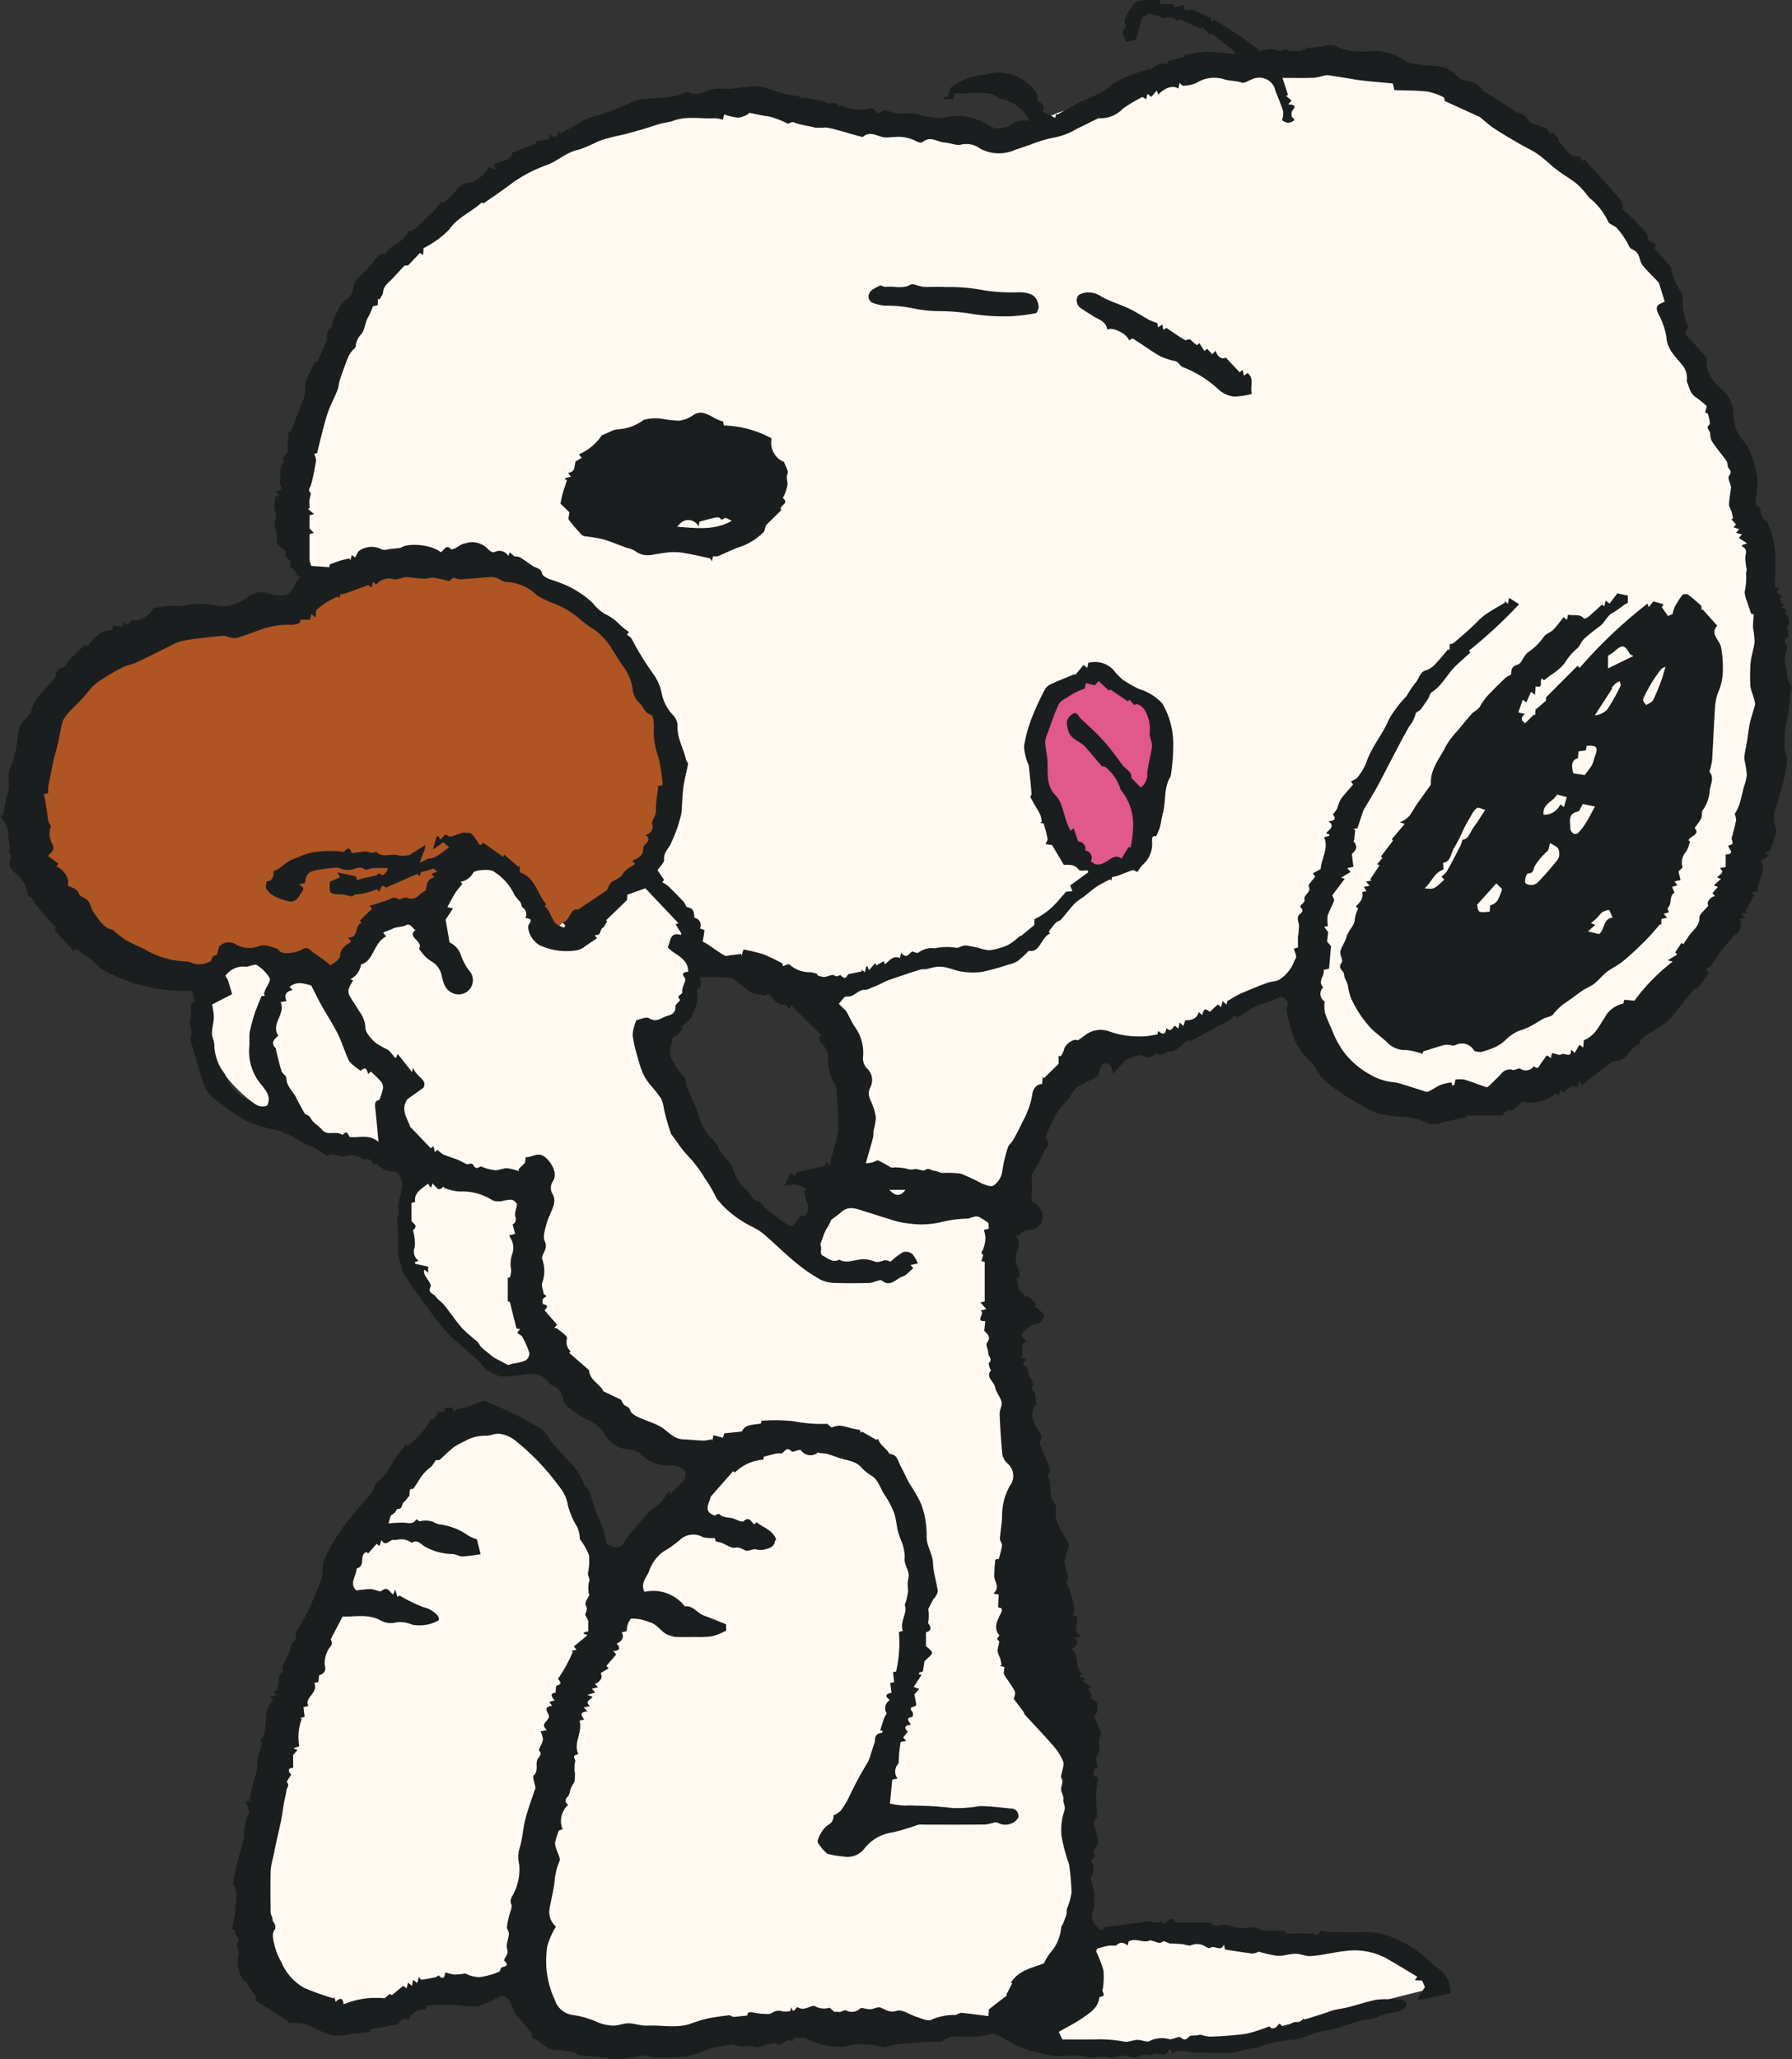 <svg id="グループ_315" data-name="グループ 315" xmlns="http://www.w3.org/2000/svg" xmlns:xlink="http://www.w3.org/1999/xlink" width="175.346" height="201.396" viewBox="0 0 175.346 201.396">
  <rect x="0" y="0" width="175.346" height="201.396" fill="#333333" stroke="none"/>
  <defs>
    <clipPath id="clip-path">
      <rect id="長方形_244" data-name="長方形 244" width="175.346" height="201.397" fill="none"/>
    </clipPath>
  </defs>
  <g id="グループ_314" data-name="グループ 314" clip-path="url(#clip-path)">
    <path id="パス_2897" data-name="パス 2897" d="M167.388,59.2a47.382,47.382,0,0,0-1.186-7.81c-.567-2.324-.683-4.588-1.133-6.933a40.226,40.226,0,0,0-1.775-4.936,32.24,32.24,0,0,0-1.02-3.169c-1.063-2.346-3.421-4.183-3.565-6.755a10.481,10.481,0,0,0-.074-1.834,5.518,5.518,0,0,0-1.119-1.93c-1.261-1.7-2.171-3.643-3.368-5.394a11.191,11.191,0,0,0-3.478-3.4,20.872,20.872,0,0,1-3.306-2.88,38.624,38.624,0,0,0-8.7-5.994,33.034,33.034,0,0,0-12.4-3.5,25.124,25.124,0,0,0-6.458.29,33.876,33.876,0,0,1-6.817.253,14.96,14.96,0,0,0-4.592.427A43.469,43.469,0,0,0,104.369,7.5c-2.041.871-4.291,1.127-6.377,1.882a30.575,30.575,0,0,1-5.107,1.872,13.991,13.991,0,0,1-4.364-.158C79.228,9.731,69.84,7.464,60.551,8.868A44.02,44.02,0,0,0,41.9,16.79c-5.061,3.583-9.931,7.488-12.728,13.078-2.194,4.38-4.3,8.793-5.021,13.693-.9,6.148.759,13.06,5.7,16.832,3.291,2.512,7.566,3.341,11.12,5.465s6.424,6.709,4.371,10.305c-1.09,1.908-3.228,2.917-5.235,3.813L25.716,86.39c-4.868,2.171-10.412,5.21-11.06,10.5-.486,3.986,2.233,7.8,5.662,9.885s7.48,2.831,11.405,3.675a4.508,4.508,0,0,1,1.968.768c1.556,1.279,1.164,4.162,1.014,5.922A12.886,12.886,0,0,0,36.03,124.1a25.377,25.377,0,0,0,3.394,4.7c1.852,2.19,4.56,4.613,7.2,3.494.937-.4,1.879-1.234,2.83-.867a2.8,2.8,0,0,1,1.237,1.459,14.274,14.274,0,0,0,10.192,7.261,3.677,3.677,0,0,1,1.924.641c1.2,1.067.262,3.027-.72,4.3Q60,147.8,57.916,150.5c-.525.681-2.119,2.327-3.093,1.668a2.854,2.854,0,0,1-.909-1.556,29.7,29.7,0,0,0-4.927-9.062,14.512,14.512,0,0,0-3.921-3.615,7.259,7.259,0,0,0-5.15-.97A9.256,9.256,0,0,0,35.9,139.3c-2.909,2.6-4.727,5.948-6.768,9.208A59.354,59.354,0,0,0,23.9,159.126a65.421,65.421,0,0,0-4.106,22.8,21.41,21.41,0,0,0,.834,6.907c.53,1.572,1.022,3.7,2.344,4.769a8.327,8.327,0,0,0,3.59,1.481,8.882,8.882,0,0,0,5.276-.171c1.608-.683,2.927-2.16,4.672-2.27,1.419-.089,2.8.772,4.2.533,1.437-.244,2.667-1.612,4.094-1.319,1.663.341,2.05,2.524,3.187,3.786,1.43,1.586,3.88,1.545,6.013,1.442a115.259,115.259,0,0,1,13.636.147,21.5,21.5,0,0,0,4.208.045,17.741,17.741,0,0,1,3.176-.383c.837.047,1.645.319,2.474.433a13.218,13.218,0,0,0,3.319-.11l9.245-1.088a11.918,11.918,0,0,1,6.7.779,19.67,19.67,0,0,0,2.715,1.5c1.263.386,2.623-.008,3.942.03a28.035,28.035,0,0,1,2.854.414c2.678.362,5.377-.3,8-.957l20.737-5.2c-1.837-3.606-6.585-4.321-10.624-4.592-7.808-.523-15.714-1.042-23.42.337q-.033-4-.281-7.991a233.073,233.073,0,0,0-3.486-27.345c-.818-4.536-1.718-9.056-2.65-13.569-.466-2.252-1.018-4.5-1.418-6.763-.271-1.535.374-3.319.622-4.887a11.616,11.616,0,0,0-.077-3.324,41.172,41.172,0,0,1,.221-8.964,3.88,3.88,0,0,1,.184-.979,6.091,6.091,0,0,1,.538-.951,10.9,10.9,0,0,0,.833-1.882c1.476-3.973,3.142-8.087,6.359-10.846a2.721,2.721,0,0,1,1.145-.666,4.04,4.04,0,0,1,1.564.148,10.646,10.646,0,0,0,5.084-.638,44.378,44.378,0,0,0,6.577-2.68,9.862,9.862,0,0,0,2.286-1.394c.666-.6,1.3-1.164,2.279-.833a3.631,3.631,0,0,1,2.019,2.349,27.791,27.791,0,0,0,1.008,3.038,8.123,8.123,0,0,0,3.1,3.076,18.561,18.561,0,0,0,11.216,2.737,24.081,24.081,0,0,0,11.433-4.356,60.2,60.2,0,0,0,9.24-8.192,26.583,26.583,0,0,0,4.487-5.638,26.66,26.66,0,0,0,2.376-7.865q.36-1.925.675-3.857A74.02,74.02,0,0,0,167.388,59.2M78.05,109.6a9.77,9.77,0,0,1-.752,3.013,13.314,13.314,0,0,1-1.731,2.605q-1.325,1.689-2.646,3.378a1.4,1.4,0,0,1-.608.52,1.359,1.359,0,0,1-1.071-.271,20.379,20.379,0,0,1-7.177-7.376,39.961,39.961,0,0,1-1.907-4.021q-1.368-3.182-2.734-6.366a1.9,1.9,0,0,1-.23-1.041c.1-.615.729-.964,1.23-1.335a4.671,4.671,0,0,0,1.855-3.431c.042-.775-.181-2.165.666-2.524.514-.219,2.485.464,3.069.555a17,17,0,0,1,6.48,1.864,11.438,11.438,0,0,1,4.32,5.55A18.324,18.324,0,0,1,78.05,109.6" transform="translate(5.397 1.694)" fill="#fff9f2"/>
    <path id="パス_2898" data-name="パス 2898" d="M82.42,67a4.6,4.6,0,0,1-2.516.314,5.173,5.173,0,0,1-3.053-2.82,23.337,23.337,0,0,1-2.638-7.314c-.386-2.138-.411-4.528.888-6.269a9.679,9.679,0,0,1,3.365-2.487,2.109,2.109,0,0,1,.881-.312,2.082,2.082,0,0,1,.993.3,17.466,17.466,0,0,1,4.432,2.879,6.792,6.792,0,0,1,2.234,4.66c.025,2.363-1.405,4.491-1.757,6.8-.319,2.094-.619,3.446-2.828,4.249" transform="translate(27.348 17.783)" fill="#e1588b"/>
    <path id="パス_2899" data-name="パス 2899" d="M17.612,80.676a16.749,16.749,0,0,1-4.936-1.329C10.2,78.4,7.645,77.4,5.826,75.473a14.494,14.494,0,0,1-2.678-4.508,20.111,20.111,0,0,1-1.69-6.77A16.259,16.259,0,0,1,7.216,51.683,25.689,25.689,0,0,1,20.069,46c2.071-.345,4.176-.512,6.217-1.005,3.634-.879,6.947-2.764,10.527-3.839,7.752-2.328,17-.264,22.072,6.043a31.869,31.869,0,0,1,3.879,6.741c1.693,3.667,3.275,7.854,1.86,11.635A14.1,14.1,0,0,1,60.326,71a55.91,55.91,0,0,1-5.942,4.5.942.942,0,0,1-1.6-.285c-1.077-1.667-2.038-3.489-3.632-4.671s-4.084-1.468-5.431-.011c-.868.938-1.116,2.417-2.2,3.1-.967.607-2.231.338-3.342.605-2.978.718-3.767,4.75-6.351,6.394-2.37-.94-5.82-2.156-8.412-1.8-2.1.29-3.415,1.982-5.8,1.844" transform="translate(0.535 14.87)" fill="#ae5523"/>
    <path id="パス_2900" data-name="パス 2900" d="M25.476,170.184c.151-.173.3-.34.319-.36a11.515,11.515,0,0,0,.244-1.885,2.481,2.481,0,0,1,.7-1.687l-.3-.318.6-.131c-.1-.133-.184-.238-.3-.385l.362-.095a3.617,3.617,0,0,0,.16-.715c.005-.452-.019-.9.473-1.142-.226-.286-.007-.549.078-.8.131-.39.351-.752.507-1.137a8.715,8.715,0,0,0,.263-.886.667.667,0,0,0,.327-.916c.422-.737.879-1.434,1.233-2.179a30.211,30.211,0,0,0,1.289-3.087,5.579,5.579,0,0,0,.141-1.46c1.034-2.769,2.883-4.862,4.858-7.058a2.268,2.268,0,0,1,.934-1.37,8.516,8.516,0,0,0,1.219-1.841c.257-.336.688-.893,1.144-1.487.064.053.166.137.2.166.37-.347.725-.657,1.053-.994.255-.262.473-.56.718-.833s.2-.738.722-.808c.164-.022.282-.405.466-.694l.605-.032c.023-.16.049-.316.059-.377h.734c.011.051.045.21.088.416.141-.108.236-.233.356-.268.379-.11.774-.171,1.151-.284.266-.079.508-.234.774-.315.294-.089.657-.268.9-.173,1.035.416,2.044.9,3.043,1.394.76.375,1.5.788,2.238,1.218a2.425,2.425,0,0,1,.625.589c.221.281.364.629.6.9.809.911,1.675,1.771,2.45,2.709a8.174,8.174,0,0,1,.671,1.382c.131.245.4.425.494.675.3.789.5,1.613.814,2.391a7.3,7.3,0,0,1,.793,2.407c.022.426.942.742,1.341.527.125-.068.285-.073.314-.2.218-.322.41-.663.657-.962.608-.731,1.218-1.464,1.872-2.153.34-.36.812-.593,1.157-.949a8.977,8.977,0,0,0,.823-1.2c.088.248.131.366.131.368l1.13-1.183c.021.029.04.059.059.088a2.675,2.675,0,0,0,.314-.771.751.751,0,0,0-.256-.625,2.375,2.375,0,0,0-1.166-.325,3.876,3.876,0,0,1-2.968-1.123,2.379,2.379,0,0,0-1.145-.457,2.73,2.73,0,0,1-2.341-1.467,3.645,3.645,0,0,0-1.753-1.45,10.879,10.879,0,0,1-1.881-1.244,1.375,1.375,0,0,1-.479-.8,1.711,1.711,0,0,0-1.171-1.356.641.641,0,0,1-.214-.211,2.116,2.116,0,0,0-2.157-.83,16.15,16.15,0,0,1-2.441.24,3.727,3.727,0,0,1-1.2-.478c-.5-.208-.72-.7-1.081-1.048-.667-.646-1.4-1.226-2.09-1.85a11.851,11.851,0,0,1-1.361-1.337c-.863-1.078-1.681-2.193-2.49-3.312-.525-.722-1.008-1.475-1.5-2.22-.055-.082-.022-.215-.053-.318-.11-.37-.231-.737-.308-.977-.036-.411-.064-.715-.082-1.019a2.23,2.23,0,0,1,.026-.267c0-.168,0-.338,0-.508s.021-.368.008-.552c-.029-.448-.079-.894-.105-1.341a1.567,1.567,0,0,1,.053-.464c.022-.092.156-.193.136-.252-.378-1.045.393-1.975.286-3-.064-.6-.475-1.175-.856-1.119a1.672,1.672,0,0,1-1.163-.362,3.357,3.357,0,0,1-.545-.449c-.012.01-.115.093-.221.181-.182-.529-.377-.633-.982-.551a.31.31,0,0,1-.162-.06,1.9,1.9,0,0,0-1.692-.234c-.325.121-.778-.155-1.178-.184a1.776,1.776,0,0,0-.589.116c-.5-.325-.927-.641-1.392-.89a6.461,6.461,0,0,1-1.294-.583,6.033,6.033,0,0,0-1.672-.8c-.048-.023-.07-.155-.1-.153a8.785,8.785,0,0,1-2.19-.552,5.407,5.407,0,0,1-1.907-.864,29.3,29.3,0,0,1-2.578-1.831,3.16,3.16,0,0,1-.875-1.275c-.334-.862-.549-1.77-.811-2.659-.171-.579-.347-1.159-.514-1.738a.316.316,0,0,1,0-.194c.3-.668-.219-1.357.016-1.992.2-.536-.294-1.272.419-1.586-.088-.334-.17-.641-.268-1.022a16.306,16.306,0,0,1-8.918-2.159c-.337-.311-.659-.644-1.019-.925-.457-.356-.945-.671-1.485-1.048-.008.021-.051.14-.112.3l-1.935-2.09.184-.248A28.113,28.113,0,0,1,3.5,88.458c-.242-.334-.314-.76-.7-.771-.053-.219-.108-.39-.137-.567a3.418,3.418,0,0,0-1.172-1.741c-.368-.374-.733-.7-.46-1.326.092-.211-.1-.54-.148-.818C.869,83.163.936,83.08.936,83c0-.221-.01-.441-.029-.662,0-.051-.085-.1-.081-.148A3.039,3.039,0,0,0,0,79.8l.323-.085c.093-.555.163-1.027.259-1.5.051-.253.152-.5.211-.748A4.553,4.553,0,0,0,.819,76a2.179,2.179,0,0,1,.266-1.118,8.693,8.693,0,0,0,.54-1.994c.219-.89.008-1.971.927-2.637.186-.133.271-.4.47-.575.279-1.513,1.56-2.317,2.4-3.43.07-.449.13-.841.746-.993.268-.067.44-.516.664-.785a3,3,0,0,1,.257-.214c.4-.394.8-.79,1.234-1.226-.014-.01.075.062.218.181.629-.752,1.249-1.594,2.441-1.592.026-.167.053-.323.073-.444l.96.126c.021-.089.059-.241.114-.449l.353.262.459-.533c.508.4,1.881-.475,2.035-1.1.551-.09,1.025-.174,1.5-.245a2.089,2.089,0,0,1,.37,0,9.34,9.34,0,0,0,1.107.014,9.762,9.762,0,0,1,1.264-.223,20.7,20.7,0,0,1,2.378.252,3.517,3.517,0,0,0,2.267-.657c.644-.355,1.22-.868,2.048-.663a6.67,6.67,0,0,0,1.327.252c1,.038,1.208-.147,1.629-1.1a3.341,3.341,0,0,1,.526-.651c-.53-.114-.39-.9-1.015-.925.029-.2.06-.4.1-.63-.442-.193-.677-.685-.489-.993a4.4,4.4,0,0,1-.823-.694c-.126-.171-.056-.483-.078-.733-.01-.126-.022-.252-.04-.377-.059-.433-.29-.811-.093-1.316.136-.351-.078-.834-.13-1.259a1.061,1.061,0,0,1,.031-.212c.026-.233.052-.467.089-.786l.371-.081-.275-.323c.018-.055.023-.09.03-.092.835-.137.205-.652.3-.948.19-.611-.168-1.34.405-1.863.064-.058-.088-.352-.142-.545.488-.189.636-.544.478-1.219-.014-.048.033-.107.041-.163.04-.318.078-.636.118-.953-.06-.022-.119-.044-.181-.064l.378-.085c.341-.89.671-1.715.968-2.549a3.911,3.911,0,0,0,.433-1.549c-.105-1.031.623-1.719.863-2.594.025-.089.293-.112.316-.121.294-.664.549-1.233.8-1.8a1.2,1.2,0,0,0,.149-.447,1.2,1.2,0,0,1,.433-1.178c.149-.1.056-.505.177-.714.392-.686.682-1.611,1.287-1.956.885-.505.485-1.419,1-1.955.444-.467.916-.9,1.357-1.371.212-.226.353-.519.566-.744a4.764,4.764,0,0,1,.649-.475s.082.077.186.177c.041-.053.077-.1.114-.14a3.368,3.368,0,0,1,.562-.638c.625-.438,1.348-.763,1.656-1.567l.379-.019c.667-.43.983-.989,1.529-1.374a7.878,7.878,0,0,0,1.251-1.43c.281.159.608-.2.951-.53.548-.527.951-1.323,1.853-1.379A2.785,2.785,0,0,0,47.8,16.317l.631.248.073-.111-.236-.323c.623-.463,1.727-.285,1.837-1.179l2.308-.905c.01-.042.047-.2.06-.257l1.22-.163c.036-.142.077-.3.129-.51.39.347.742.489.781-.312.148.141.231.221.257.247.594-.333,1.164-.653,1.735-.971a7.117,7.117,0,0,1,.994-.536c.566-.207,1.164-.316,1.727-.523.783-.288,1.546-.631,2.32-.945a3.8,3.8,0,0,1,.948-.345c1.074-.122,2.157-.155,3.227-.293.466-.06.9-.334,1.367-.426.216-.044.481.185.715.166a3.433,3.433,0,0,0,1.316-.268c.807-.429,1.639-.148,2.452-.241.771-.086,1.541-.216,2.313-.244a4.133,4.133,0,0,1,1.2.249,14.006,14.006,0,0,0,2.483.674c.39.033.648.038.849.405.019-.079.037-.159.055-.24l1.816.344c-.005-.03-.008-.062-.011-.092.2.11.411.218.7.367.084-.01.36-.037.685-.07l.448.392c0-.041,0-.082.008-.123a9.433,9.433,0,0,0,1.549.39,6.6,6.6,0,0,0,1.581-.148c.34.023.422.84,1.04.257.167-.156.737.121,1.122.19a3.228,3.228,0,0,0,1.246.071,4.838,4.838,0,0,1,1.54.207,9.714,9.714,0,0,0,1.59.236c.662-.01,1.322-.223,1.985-.219a6.447,6.447,0,0,1,1.566.322,4.657,4.657,0,0,1,.815.334,5,5,0,0,0,1.222.59,2.767,2.767,0,0,0,1.249-.247c.31-.107.563-.4.874-.481a4.916,4.916,0,0,1,1.144-.019,3.933,3.933,0,0,0-2.686-2.123c-.434-.081-.815-.5-1.242-.546a14.263,14.263,0,0,0-2.693,0c-.26.023-.937-.255-.757.537H92.331c-.01-.04-.022-.081-.034-.121l.5-.179a.863.863,0,0,1,.023-.292c.093-.219.156-.529.327-.62A6.155,6.155,0,0,1,95.988,7.34c.531,0,1.059-.2,1.592-.237a4.59,4.59,0,0,1,3.757,1.852c.178.2.133.6.194.93.5.182.748.671.484,1.035l1.246.614c.026-.152.051-.3.078-.438.023.045.049.089.075.134.662-.367,1.311-.76,1.986-1.1.855-.425,1.748-.775,2.591-1.216.4-.208.7-.592,1.094-.826a9.473,9.473,0,0,1,1.472-.725c.6-.234,1.23-.4,1.845-.6l.016-.241c.045.118.089.237.133.357.559-.574,1.33-.834,1.678-.562.056-.186.107-.351.11-.363l1.523-.359c0,.014.037-.141.053-.2a13.087,13.087,0,0,1,2.152-.353,25.323,25.323,0,0,1,2.737.273c.029-.067.059-.133.09-.2l-2.339-1.87-.175.163c-.248-.26-.5-.522-.751-.783-.022.055-.044.108-.067.163a2.409,2.409,0,0,1-.393-.111c-.526-.244-1.038-.511-1.57-.737-.095-.041-.253.07-.416.121l-.366-.327a2.2,2.2,0,0,0-.748.014c-.451.192-.72-.51-1.164-.19-.447-.593-.777.137-1.133.066q-.325,1.183-.616,2.235l-.979.259c-.075-.42-.623-.833-.078-1.418.16-.17-.144-.453-.04-.816A6.125,6.125,0,0,1,110.945.4a1.248,1.248,0,0,1,.849-.367,16.123,16.123,0,0,1,1.674-.016c.04.173.074.33.088.382h1.256c.012.06.045.219.068.325L115.8.479c.059.225.1.384.147.56A1.207,1.207,0,0,1,116.117,1c.186-.022.4-.108.555-.044.57.236,1.116.52,1.671.788l.1-.141c.04.156.078.314.129.526l.275-.2c.655.42,1.289.823,1.915,1.234a2.411,2.411,0,0,0,.544.333c.618.451,1.233.9,1.85,1.353-.027.068-.053.138-.081.207a9.115,9.115,0,0,1,1.274-.264,2.822,2.822,0,0,1,.829.2c.293.075.574-.355.875-.023l1.241.025.615-.308c.463-.044.782-.067,1.1-.105.6-.074,1.171-.374,1.808-.029a4.012,4.012,0,0,0,1.427.437,9.218,9.218,0,0,0,1.963.007A4.957,4.957,0,0,1,137.4,5.9a3.53,3.53,0,0,0,1.324.4c.874.127,1.774.111,2.628.308a2.775,2.775,0,0,1,1.227.833,1.786,1.786,0,0,0,.951.478c.549.149,1.227.2,1.5.907.062.158.368.214.552.333.77.5,1.533,1,2.3,1.494a4.51,4.51,0,0,0,.685.366,1.52,1.52,0,0,1,1,.757c.138.294.7.4,1.089.562s.889.182.96.809c.127-.1.233-.178.292-.223.194.2.381.4.614.648-.005.01-.088.114-.1.134a14.1,14.1,0,0,1,.966,1.137c.233.333.926.615,1.257.393.036.173.068.331.115.549l.289-.244c.231.279.437.541.656.789.923,1.031,1.863,2.046,2.763,3.1a2.972,2.972,0,0,1,.355.855l-.156.066c.5.478,1.048.926,1.507,1.445.447.5,1.086.9,1.12,1.713l.77.455c-.112.133-.2.231-.225.26.585.662,1.133,1.285,1.741,1.974-.034.014-.153.058-.093.034a12.532,12.532,0,0,0,.4,1.255c.167.382.407.73.605,1.1a1.145,1.145,0,0,1,.164.437,6.106,6.106,0,0,0,.516,2.876.216.216,0,0,1,0,.19c-.625.6.064.849.327,1.181.452.567.949,1.1,1.422,1.648a.335.335,0,0,1,.089.219c-.158,1.42.744,2.29,1.656,3.132a3.085,3.085,0,0,1,.948,2.224,3.819,3.819,0,0,0,1.066,2.727,4.287,4.287,0,0,1,.785,1.586,8.454,8.454,0,0,1,.508,2.061,12.917,12.917,0,0,1-.193,2.008,3.273,3.273,0,0,0,.125.689l.322.058c.077.581.081,1.164.629,1.3,1.042,2.1.9,4.269.812,6.491l.467.1c-.571.473.042.574.256.92l-.3.115.459.7-.255.1.079.133.516.131c-.092.122-.168.226-.256.341a.978.978,0,0,1,.278,1.305c-.089.212.064.53.131.942-.079.167-.714.266-.236.894.2.263-.162.911-.168,1.385a6.69,6.69,0,0,0,.207,1.163c.029.17,0,.353.038.519a2.792,2.792,0,0,0,.464,1.066,3.055,3.055,0,0,0-.2.6,13.2,13.2,0,0,1-.314,2.69,8.632,8.632,0,0,0-.2,2.589c-.015.374.245.76.222,1.131a13.638,13.638,0,0,1-.307,2.033c-.115.549-.305,1.082-.457,1.623-.086.31-.145.63-.255.931a2.525,2.525,0,0,0-.059,2.15c.158.315-.136.864-.251,1.3-.079.29-.21.566-.357.962l-.43.119c.121.129.2.212.326.348l-.741.473c.626,1.048-.419,1.941-.33,2.983l-.5.092-.1.156.263.086c-.3.585-.588,1.127-.87,1.67l.13.1-.538.105c.133.153.216.252.345.4l-.54.118a1.134,1.134,0,0,1-.419,1.544,4.582,4.582,0,0,0-.516.566,18.1,18.1,0,0,0-1.709,2.268c-.066.092-.107.256-.185.274-.656.145-.275.427-.151.614-.342.481-.653.949-1.005,1.383-.114.141-.385.153-.5.293-.718.864-1.411,1.75-2.119,2.622a2.714,2.714,0,0,1-.567.567c-.748.5-1.518.956-2.267,1.449a1.048,1.048,0,0,0-.278.392c-.041.07-.016.225-.059.24-.941.334-1.157,1.678-2.379,1.67-.3,0-.631.322-.915.538-.768.586-1.518,1.194-2.344,1.848-.056-.152-.1-.27-.142-.389l-.138.085c-.036.158-.074.315-.108.468-.653-.314-.978.184-1.386.559l-.3-.286c-.063.2-.118.359-.186.568l-.325-.286c-.216.652-2.6,1.246-3.149.822-.349.3-.692.593-1.07.918a.686.686,0,0,0-.905.483h-3.6l-.092.364c-.015-.059-.026-.118-.04-.178-.745.162-1.492.319-2.233.488-.112.025-.21.148-.314.152a2.584,2.584,0,0,1-1.02-.034,6.463,6.463,0,0,0-2.2-.66,12.527,12.527,0,0,1-2.5-.278,8.021,8.021,0,0,1-1.839-.846c-.694-.378-1.382-.781-2.037-1.226a14.581,14.581,0,0,1-1.727-1.386c-.531-.5-.685-1.168-1.209-1.642a7.394,7.394,0,0,1-1.509-1.99,9.889,9.889,0,0,1-.618-2.03,5.909,5.909,0,0,1-.245-1.029,3.059,3.059,0,0,1,.158-.8c-.021-.021-.1-.116-.189-.2-.268-.247-.44-.5-.918-.145a7.387,7.387,0,0,1-1.7.585,6.855,6.855,0,0,0-.988.562c-.385.23-.76.478-1.16.682-.063.034-.223-.112-.393-.207-.041.163-.078.314-.084.341-1.4.745-2.73,1.452-4.127,2.2l-.17-.148c-.62.436-1.246,1.209-1.778,1.151s-.9.688-1.386.163a.6.6,0,0,0-.13.105.892.892,0,0,1-1.178.151.8.8,0,0,0-.514,0c-.352.093-.692.226-1.107.367l-1.314,1.4c-.11-.5-.13-1.194-1.074-.949-.122.344-.266.74-.437,1.214-.62.326-1.361.666-2.044,1.1a2.322,2.322,0,0,0-.583.846c-.39.455-.811.889-1.166,1.371a7.859,7.859,0,0,0-.675,1.194c-.227.46-.426.935-.633,1.407a.12.12,0,0,0,.026.115c.6.505.012.937-.148,1.323-.325.779-.8,1.5-1.194,2.249a.581.581,0,0,0-.021.323c.114.774-.068,1.55.014,2.324a1.619,1.619,0,0,1,.994,1.992,1.41,1.41,0,0,1-.955.712c-.471.084-.9.086-1.2.533-.056.084-.267.063-.422.093a1.386,1.386,0,0,1,.163,1.45,2.181,2.181,0,0,0,.055,1.715,8.109,8.109,0,0,1,.208.923l-.341.086c.081.388.159.76.24,1.145l.582.518c-.022.038-.042.078-.066.118l.482.026c.285.285.479.477.7.7-.025.03-.111.13-.166.194.34.288.645.545.945.8a3.27,3.27,0,0,1-.227.573c-.079.134-.229.312-.357.322a2.158,2.158,0,0,0-1.675,1.19c.17.193.319.36.507.574-.812.3-.114,1.082-.553,1.592l.533.152c-.407.544-.378.625.084.745a5.557,5.557,0,0,0,.253.968c.163.34.51.585.234,1.06-.068.115.251.456.3.534.041.368.066.6.09.831.01.07.055.166.025.205-.734.982-.282,1.826.242,2.708.133.223.415.5.147.938-.137.219.149.722.282,1.082.212.573.492,1.123.667,1.705.055.185-.262.5-.192.656.379.863-.008,1.912.692,2.7.136.153.089.505.066.76-.095,1.112.618,1.9,1.074,2.8.107.207.26.462.216.656a8.765,8.765,0,0,0-.438,1.348,5.412,5.412,0,0,0,.33,1.464c.016.07.1.179.09.19-.427.362-.134.659.015,1.035a12.123,12.123,0,0,1,.54,1.99c.038.184-.1.4-.175.667l.415.11c.222.619-.485,1.383.378,1.95l-.626.156c.605.514.149.777-.252,1.1.8.609.215,1.8,1.035,2.422-.077.063-.153.126-.305.253.242.067.407.114.62.175-.115.133-.2.231-.264.3l.9.56c-.216.085-.334.13-.4.155l.407.73-.274.107.775.488v.985l-.319.364a13.979,13.979,0,0,1,.67,1.572c.068.215-.114.507-.178.764a.473.473,0,0,0-.025.193,1.668,1.668,0,0,1-.2,1.441c-.162.21.055.7.1,1.131l-.407.086v.7l.431.07c-.067.64-.168,1.233-.179,1.827-.01.651.064,1.3.108,2.064-.353.256-.416.589-.2,1.244.181.546.564,1.378-.136,2.007-.074.067.082.388.138.627-.1.116-.253.284-.407.456a1.279,1.279,0,0,1,.049,1.474.455.455,0,0,0-.066.357,5.237,5.237,0,0,1,.155,3.284,1.218,1.218,0,0,0,.449,1.293c.2.192.445.574.738.066.016-.027.079-.032.121-.038q1.025-.136,2.052-.27c.682-.089,1.37-.156,2.049-.27.43-.071.842.312,1.283.025.047-.029.221.138.334.216.689-.644.689-.644,1.166-.112h3.4c.248.383.66.29,1.166.2.37-.068.794.194,1.2.256a6.853,6.853,0,0,0,1.088.045,3.357,3.357,0,0,1,.648-.06,10.385,10.385,0,0,1,1.111.36c.319,0,.715-.005,1.112,0,.422.007.908-.174,1.1.284.374-.018.683-.042.992-.042.438,0,.877.022,1.315.022.063,0,.174-.107.186-.095.518.573.675-.077.893-.221a4.481,4.481,0,0,0,.8.17c1.311.015,2.623.031,3.934,0a6.909,6.909,0,0,1,2.624.7,10.9,10.9,0,0,1,3.584,2.508c.2.185.474.29.675.474a2.786,2.786,0,0,1,1.012,2.3l-3.116.689c-.036-.062-.068-.123-.1-.185q.357-.559.716-1.115c-.079-.177-.175-.392-.282-.627l-.709-.037c.107-.148.178-.249.244-.341-1.034-.615-2.059-1.251-3.106-1.844a6.661,6.661,0,0,0-4.017-.664c-.534.048-1.06.166-1.592.247a13.4,13.4,0,0,1-1.787.245c-.466.007-.93-.229-1.394-.226-.608,0-1.216.223-1.816.192a11.011,11.011,0,0,1-1.759-.393c-.068-.016-.156.053-.237.073a1.348,1.348,0,0,1-.477.1c-.853-.112-1.7-.249-2.631-.39-.011-.041-.044-.2-.1-.482-.355.792-.94-.029-1.361.331-.062.051-.271-.04-.393-.1a1.513,1.513,0,0,0-1.446-.174c-.244.108-.611-.077-.926-.111-.251-.026-.5-.025-.753-.038a1.7,1.7,0,0,0-.319-.019c-.321.048-.552-.411-.962-.092-.155.121-.578-.107-.879-.175-.062-.014-.14-.064-.184-.042-.685.336-1.379-.29-2.109.107l-.088.4c-.364-.264-.668-.412-1.067-.056-.152.136-.507.023-.762.07a8.754,8.754,0,0,0-1.123.284.342.342,0,0,0-.123.311,12.008,12.008,0,0,1,.7,1.833,7.275,7.275,0,0,1-.06,1.761c0,.082-.062.178-.037.242.2.477.2.475-.3.608-.1,1.034-.915,1.515-1.63,2.02-.745.523-1.572.927-2.345,1.372.126.267.227.482.353.744.988,0,2.012-.008,3.038,0a13,13,0,0,1,3,.208c.39.093.849-.159,1.281-.168.342-.007.688.148,1.033.164.173.008.347-.175.531-.2a2.765,2.765,0,0,1,1.512-.049c.325.13.978-.323,1.172-.155.614.526.718-.178,1.053-.17.221-.014.437-.022.656-.042.07-.007.144-.074.208-.063a4.235,4.235,0,0,0,.937.2,34.575,34.575,0,0,0,3.517-.274,14.04,14.04,0,0,0,2.174-.681c.053-.016.142-.056.16-.037.525.6.659-.122,1-.281.609.86,1.2-.527,1.852-.066.156-.138.325-.286.49-.436l.012.1c.152-.038.305-.07.455-.116.578-.181,1.157-.366,1.731-.553.248-.079.488-.192.74-.251.459-.107.93-.163,1.386-.279.9-.23,1.781-.516,2.685-.72a6.6,6.6,0,0,1,1.3-.06,8.032,8.032,0,0,1,1.245.018.755.755,0,0,1,.505.377c.053.116-.092.408-.23.505a1.747,1.747,0,0,1-.859.385,5.085,5.085,0,0,0-1.879.511,11.517,11.517,0,0,1-1.511.305c-.682.181-1.35.416-2.026.627-.171.053-.342.112-.518.149-.438.093-.883.171-1.323.264-1.048.223-1.949.834-3.109.841a14.6,14.6,0,0,0-3.068.714,14.816,14.816,0,0,0-1.583.294c-1.413.5-2.858.159-4.286.231a16.182,16.182,0,0,1-1.678-.2,5.265,5.265,0,0,0-.77.177c-.107.011-.227-.126-.327-.186-.174.149-.342.3-.49.425a5.344,5.344,0,0,0-.89-.138c-.24,0-.514.223-.707.156-.492-.173-.83.085-1.237.242-.21.081-.511-.088-.771-.14a1.206,1.206,0,0,0-.378-.049c-.5.062-.994.148-1.493.212-.059.007-.127-.094-.192-.094-.44,0-.877.01-1.316.031-.1,0-.214.123-.281.094-1.289-.544-2.657-.021-3.947-.277A13.957,13.957,0,0,1,99.6,200.1c-.77-.352-1.448-.851-2.217-1.155-.327-.129-.793.1-1.2.159a3.807,3.807,0,0,1-.512.059c-.634.007-1.268.027-1.9-.005a2.1,2.1,0,0,0-1.507.442.767.767,0,0,1-.426.086c-.392.011-.786-.021-1.179.008-1.033.074-2.065.158-3.1.266-.447.048-.978.364-1.312.212a7.258,7.258,0,0,0-2.726-.2c-.336-.023-.686.21-1.03.208a11.526,11.526,0,0,1-1.76-.166,5.879,5.879,0,0,1-1.046-.323c-.311-.112-.608-.253-.934-.393H77.644c-.01.047-.048.2-.085.364-.5-.333-.8.093-1.161.284-.253.134-.426-.166-.766-.1a5.8,5.8,0,0,0-1.214.307.937.937,0,0,1-.666.012,1.443,1.443,0,0,0-.94-.016,3.123,3.123,0,0,1-1.077-.178.354.354,0,0,0-.129-.014,13.265,13.265,0,0,0-2.186.415,10,10,0,0,1-2.263.718c-.981.13-1.948.11-2.916.157-.393.019-.8-.24-1.2-.214-.652.045-1.293.242-1.945.329a9.331,9.331,0,0,1-1.314.033c-.112,0-.218-.114-.331-.126-.923-.1-1.849-.17-2.769-.278-.166-.019-.31-.2-.478-.234a8.412,8.412,0,0,0-1.585-.263,2.21,2.21,0,0,1-1.693-.719,3.544,3.544,0,0,0-.933-.5c.01-.014.077-.115.159-.236-.321-.4-.652-.827-.99-1.242-.314-.386-.637-.763-.8-.963a9.686,9.686,0,0,0-.463-1.088c-.227-.381-.564-.682-1.041-.475a10.43,10.43,0,0,1-2.041.945,11.281,11.281,0,0,1-2.312-.144c-.752-.029-1.505.007-2.257.021-.148,0-.294.038-.53.07-.005.031-.04.185-.073.333-.709.123-1.413.218-1.612,1.072a.657.657,0,0,0-1.012.393l-2.786.5c-.025.089-.064.248-.074.285-.618.056-1.19.1-1.763.163a6.522,6.522,0,0,1-1.745.194,9.707,9.707,0,0,1-1.923-.774,5.662,5.662,0,0,0-1.155-.455,8.615,8.615,0,0,0-1.433-.018c.027-.062.058-.123.086-.184-.464-.286-.931-.571-1.393-.859-.423-.262-.844-.527-1.263-.792l-.731-.459.3-.1c-.318-.483-.612-.927-.907-1.372a.371.371,0,0,0,.041-.018c-.23-.245-.6-.459-.668-.745a3.334,3.334,0,0,1-.293-2.005c.1-.315-.082-.725-.134-1.09-.011-.068-.049-.173-.019-.2.52-.489-.379-.834-.125-1.29l-.366-.1a11.634,11.634,0,0,0,.384-2.07c.007-.744.281-1.542-.219-2.248-.033-.044-.015-.129-.005-.193.082-.486.14-.979.256-1.456.225-.9.485-1.789.723-2.685a1.351,1.351,0,0,0,.056-.382,5.276,5.276,0,0,1,.5-2.331.6.6,0,0,0-.053-.366c-.071-.225-.164-.442-.267-.712l.588-.171-.2-.074c.1-.47.184-.942.3-1.408.131-.525.325-1.035.431-1.566a7.089,7.089,0,0,1,.483-2.475c.032-.055-.121-.222-.177-.318M162.3,27.627c-.637-.673-1.138-1.141-1.563-1.67-.347-.43-.255-1.118-.8-1.455-.222-.134-.442-.163-.583-.522a7.74,7.74,0,0,0-1.156-1.689c-.088-.119-.264-.168-.394-.259-.151-.1-.378-.186-.427-.327a6.666,6.666,0,0,0-1.839-2.342c-.207-.219-.37-.481-.577-.7a6.332,6.332,0,0,0-.835-.814c-.588-.44-1.224-.811-1.809-1.256-.626-.477-1.181-1.049-1.823-1.5-.564-.4-1.214-.677-1.812-1.029-.822-.479-1.649-.955-2.442-1.478-.514-.338-.971-.762-1.455-1.149-1.108-.507-2.253-1.027-3.416-1.559-.03-.105-.033-.337-.121-.373a6.028,6.028,0,0,0-1.592-.553c-1.066-.115-2.146-.1-3.212-.14-.077-.327-.112-.485-.151-.646-1.02-.1-2.009-.179-3-.29-.531-.059-1.06-.164-1.592-.249-.573-.09-1.146-.182-1.72-.267a1,1,0,0,0-.326.014,7.207,7.207,0,0,1-1.133.234c-.968.034-1.942.011-3.034.011.211.646.379,1.159.547,1.672l-.2.079.544.468-.334.356c.452.056.885.085.414.62-.118.136-.115.605-.005.677.422.279-.033.4-.093.438a.691.691,0,0,1-.486.049,1.667,1.667,0,0,1-.427-.225,2.247,2.247,0,0,0,.114-.841c-.208-.686-.494-1.348-.759-2.016a1.6,1.6,0,0,0-1.887-1.271,1.87,1.87,0,0,0-.5.173c-.3.105-.66.366-.9.284-.542-.189-1.111-.16-1.62-.29a3.278,3.278,0,0,0-2.822.312,3.329,3.329,0,0,1-1.311.278c-.086.011-.2-.152-.342-.271-.045.223-.077.379-.114.557-.5-.356-1.3-.127-1.968.585l-.147-.394c-.226.255-.382.434-.534.607-.155-.115-.26-.192-.379-.282l-.136.527c-.156-.092-.319-.247-.379-.214a15.146,15.146,0,0,0-1.887,1.124,2.941,2.941,0,0,1-2.307.938c-.1-.016-.227.067-.333.119-.625.305-1.242.619-1.868.92a6.845,6.845,0,0,1-2.256.862,12.567,12.567,0,0,0-2.353.714c-.494.16-.983.333-1.477.5a3.856,3.856,0,0,1-3.354-.129,2.273,2.273,0,0,0-1.85-.411c-.492.136-1.089-.163-1.644-.194-.707-.04-1.4-.692-2.142-.053-.1.09-.4.047-.559-.034a3.752,3.752,0,0,0-1.82-.473c-.4.011-.809.059-1.209.062-.755.005-1.505-.734-2.265-.06-.034.029-.129,0-.189-.018-.292-.077-.581-.155-.871-.237-.541-.153-1.078-.318-1.622-.46a5.864,5.864,0,0,0-1-.2,5.014,5.014,0,0,1-1.031.011c-.519-.164-1.368-.236-1.975-.488-.379-.158-.471.164-.712.088a8.6,8.6,0,0,0-1.8-.692c-.637-.063-1.263-.238-1.9-.344-.062-.011-.138.142-.225.175a2.488,2.488,0,0,1-.911.292,7.411,7.411,0,0,1-1.348-.311c-.07.3-.107.452-.122.514a3.282,3.282,0,0,0-.756-.152c-1.36.086-2.743-.244-4.083.245-.42.153-.882.189-1.318.31-.522.144-1.03.329-1.55.483-.6.178-1.2.349-1.8.508-.416.108-.841.178-1.256.284s-.827.214-1.229.356c-.312.112-.607.281-.911.416-.215.1-.437.186-.657.273a4.058,4.058,0,0,1-.615.218c-1.1.227-1.923,1.033-2.953,1.452a13.926,13.926,0,0,0-3.337,1.687C49.314,18.527,48.3,19.2,47.3,19.9l-.149-.11c-1.048.972-2.376,1.455-3.187,2.648a9.3,9.3,0,0,1-2.519,1.83c-.011.179-.026.394-.045.677-.166-.112-.288-.2-.305-.207-.4.422-.764.8-1.166,1.222l-.359.021c-.456.493-.825.9-1.2,1.293s-.844.69-.89,1.322c-.015.237-.225.459-.345.688-.049-.019-.1-.04-.147-.06-.011.2-.021.39-.033.623l-.477.115a5.948,5.948,0,0,1-.541,1.211c-.23.508-.264,1.174-.62,1.537a1.943,1.943,0,0,0-.522,1.264,2.79,2.79,0,0,0-.689.874c-.327.772-.6,1.57-.868,2.364-.1.305-.1.649-.219.946-.316.794-.744,1.552-1,2.363-.384,1.227-.659,2.489-1,3.8l-.275.063a1.869,1.869,0,0,1,.182.615c-.068.553-.186,1.1-.3,1.648-.058.282-.138.562-.218.838-.067.23-.322.422-.026.7.085.079-.047.388-.077.592a1.517,1.517,0,0,0-.036.271c.005.219.021.438.033.657-.06.019-.121.037-.178.056.182.155.364.311.607.515l-.442.122v1.285l.416.434c-.221.062-.384.107-.418.115v3.105c.579.038,1.226.084,1.931.131.008-.038.045-.2.062-.271.385-.141.7-.273,1.031-.373.286-.088.586-.14.877-.208l.09.181c.048-.164.1-.329.148-.514l.319.233c.166-.264.257-.594.452-.681a2.113,2.113,0,0,1,2.13-.119c.222.136.618-.007.933-.034s.637-.068.956-.1c.648-.512,2.928-.36,3.93.43.307-.2.5-.853,1.015-.267.01.011.07-.029.108-.036.467-.084.725-.5,1.293-.577a2.1,2.1,0,0,1,2.187.57c.142.166.481.36.618.3a1.025,1.025,0,0,1,1.374.367c.055-.144.1-.262.137-.355.241.212.411.359.463.405a1.688,1.688,0,0,1,.538.081c.423.266.826.563,1.235.846.321.223.807.179.927.744.052.234.463.437.752.563a15.345,15.345,0,0,1,1.518.549,9.425,9.425,0,0,1,2.689,1.771,4.4,4.4,0,0,0,1.172,1.064,4.668,4.668,0,0,1,1.416,1,7.171,7.171,0,0,0,.962.777c-.03.037-.115.136-.208.245.175.153.385.259.471.426A28.938,28.938,0,0,0,63.9,65.885a4.816,4.816,0,0,1,.83,1.839,4.311,4.311,0,0,0,1.053,2.135,1.708,1.708,0,0,1,.522,1.046c-.1,1.259.6,2.293.837,3.45.023.122.2.24.186.337-.138.76-.352,1.508-.455,2.271-.115.853-.114,1.723-.2,2.58a13.525,13.525,0,0,1-.962,2.8c-.185.594-.8.964-.726,1.711.03.3-.377.64-.644,1.051.144.216.386.575.636.944-.053.074-.13.178-.173.236a3.936,3.936,0,0,1,.588.384q.758.736,1.485,1.508c.158.168.24.53.4.555.642.1.648.567.655,1.023a.728.728,0,0,1,.556,1.046c.152.059.438.127.436.177-.026.386-.11.77-.164,1.105.166.093.329.17.478.268.549.364,1.077.763,1.648,1.088.168.1.452-.005.683-.03.315-.033.631-.079.948-.119l.053.178c.048-.168.1-.336.179-.614a18.567,18.567,0,0,1,1.96.477,18.46,18.46,0,0,1,1.845.89c-.005-.023.029.134.055.266.237-.071.562-.245.627-.175a2.909,2.909,0,0,0,2.076.767,4.012,4.012,0,0,1,.646.17c.005.019.045.173.038.144a2.358,2.358,0,0,0,.653.158c.344-.036.819-.3.99-.16.3.244.53-.116.633-.005.548.59.557-.005.749-.114.437-.09.872-.182,1.309-.274-.014-.058-.026-.115-.038-.173.107.079.211.16.341.257.048-.208.085-.366.119-.523l.131-.078c.045.118.088.236.149.4.226-.256.383-.436.618-.7.07.181.116.3.09.236l.73-.415c.029.074.074.192.118.31.475-.377.807-.909,1.464-.608.04-.155.079-.308.134-.525.571.711.774-.023,1.107-.127.2.079.488.2.582.107a2.2,2.2,0,0,1,1.593-.418,5.693,5.693,0,0,1,2.067-.053c.171.056.414-.108.625-.162a.965.965,0,0,1,.366-.062c.425.067.844.153,1.263.242a3.341,3.341,0,0,0,1.059.226,6.528,6.528,0,0,0,1.794-.516,6.644,6.644,0,0,0,1.178-.9l.049.044c.431-.351.862-.7,1.327-1.083.01-.164.022-.378.036-.592a6.556,6.556,0,0,0,1.676-1.131c.489-.457.909-.989,1.407-1.541l.627-.055c-.11-.27-.193-.478-.226-.559l1.785-1.3-.082-.173c-.3-.012-.752.089-.859-.059-.444-.626-1.086-.457-1.474-.494-.434-.733-.79-1.337-1.145-1.939l-.637-.073c.088-.218.226-.394.2-.54-.089-.482-.237-.953-.375-1.483l-.373-.085.174-.078a2.873,2.873,0,0,0-.13-.67c-.167-.36-.392-.694-.588-1.042-.127-.223-.247-.451-.414-.757a.424.424,0,0,0,.134-.273c-.068-.925-.171-1.848-.264-2.771,0-.019-.023-.037-.027-.058A5.256,5.256,0,0,1,100.2,73a13.243,13.243,0,0,1,.811-2.917,24.569,24.569,0,0,1,1.26-2.7,1.32,1.32,0,0,1,.616-.5c.716-.327,1.45-.615,2.245-.946-.011-.01.09.064.09.066.3-.36.559-.675.809-.977.149.129.236.2.356.3.049-.225.081-.381.107-.5a2.47,2.47,0,0,1,2.535.789,5.249,5.249,0,0,0,.834.855,10.659,10.659,0,0,0,1.6.915,5.114,5.114,0,0,1,2.264,1.407,7.8,7.8,0,0,1,1.074,4.038,18.925,18.925,0,0,1-.233,2.965.342.342,0,0,1-.018.127c-.7,1.1-.444,2.411-.762,3.6-.123.455-.168.931-.293,1.386a6.751,6.751,0,0,1-.374.878c-.464-.089-.39.285-.388.615a2.679,2.679,0,0,1-.923,2.179,3.8,3.8,0,0,0-.514.7c-.148-.052-.355-.207-.505-.163-.478.138-.933.355-1.4.529a4.666,4.666,0,0,1-.56.126c-.011.033-.062.2-.11.367-.04-.048-.078-.1-.118-.142-.452.249-.925.467-1.349.755-.449.3-.849.671-1.277,1a6.3,6.3,0,0,0-.816.6c-.473.507-.886,1.068-1.348,1.586-.122.137-.367.162-.5.3-.244.251-.442.544-.7.87-.012-.014.073.086.149.179-.931.389-.959,1.916-2.1,1.7A10.566,10.566,0,0,1,99.561,94a3.41,3.41,0,0,1-.96.355,21.485,21.485,0,0,1-2.437.682,6.809,6.809,0,0,1-1.96,0c-.574-.068-1.122-.312-1.69-.437a2.765,2.765,0,0,0-.9-.04c-.337.038-.667.163-1,.227a5,5,0,0,0-.522.022c-1.052.337-2.1.681-3.143,1.049-.371.131-.715.341-1.075.5-.216.1-.438.181-.659.264a1.478,1.478,0,0,1-.557.182c-.707-.062-1.075.763-1.837.652-.208-.03-.5.462-.748.715.19.185.384.367.568.556a1.272,1.272,0,0,1,.214.257c.244.448.462.914.727,1.35a4.365,4.365,0,0,1,.874,2.957,1.426,1.426,0,0,0,.327,1.145,1.549,1.549,0,0,1,.362,1.931c-.379.8.121,1.259.285,1.857a4.594,4.594,0,0,1,.274,1.118,6.711,6.711,0,0,1-.221,1.2c-.038.234,0,.483-.058.711-.14.566-.312,1.122-.473,1.681-.062.223-.123.448-.233.848.241-.037.451-.052.651-.1s.437-.244.582-.186a10.818,10.818,0,0,1,1.12.623.608.608,0,0,0,.368.063,4.377,4.377,0,0,1,1.461.168,1.334,1.334,0,0,0,.5.005,1.829,1.829,0,0,1,.267-.022c.286.034.668.216.835.1.368-.266.61.044.9.066s.577.2.87.219a8.726,8.726,0,0,1,1.755.068,21.706,21.706,0,0,1,2.044.957c.362.151.914.359,1.145.2a2.049,2.049,0,0,0,.867-1.474,13.684,13.684,0,0,1,.538-2.253c.075-.252.352-.434.486-.675a19.882,19.882,0,0,0,.93-1.805,8.381,8.381,0,0,0,.945-2.543c.047-.516.27-1.138.992-1.181.019-.256.036-.47.052-.685.045.036.09.071.138.107.445-.441.893-.881,1.419-1.4v-.788l.193.067a2.2,2.2,0,0,0,.308-.575c.122-.671,1-1.208,1.377-.988.289-.2.514-.349.723-.514a2.465,2.465,0,0,1,2.411-.344,8.729,8.729,0,0,0,3.4.457,2.981,2.981,0,0,0,.449-.048c.241-.037.483-.079.808-.134,0,0,.038-.16.082-.355.475.488.722.308.8-.273.492.507.567-.088.833-.222.092.077.19.163.333.285.045-.222.081-.381.125-.6l.379.331c.066-.222.115-.389.163-.549.623,0,1.13-.127,1.331-.8l.337.285c.178-.642.277-.677.753-.312l.772-.73c.1.078.2.162.333.273.048-.218.081-.375.129-.592.148.126.247.212.4.345.044-.226.075-.384.068-.349.529-.3.909-.557,1.32-.738q1.282-.561,2.594-1.048c.415-.155.962-.115,1.27-.375A3.655,3.655,0,0,0,126.645,94c.044-.16.207-.318.188-.46a3.889,3.889,0,0,0-.252-.756c.277-.077.427-.118.422-.115,0-.4-.005-.7,0-1,0-.09.034-.181.044-.271.018-.184.034-.368.041-.552a1.51,1.51,0,0,0,0-.478c-.1-.351-.194-.741.111-.978.388-.3.227-.505,0-.74.167-.211.5-.471.457-.608-.179-.555.7-.726.408-1.353-.085-.184.4-.627.629-.964-.056-.074-.133-.178-.233-.312.289-.16.534-.294.764-.42.062-1.03.811-1.987.342-3.116l.475-.122c.021-.045.038-.09.056-.134-.118-.045-.234-.09-.345-.131.319-.39.9-.626.259-1.181.77-.038.638-.388.4-.663a3.489,3.489,0,0,0,.425-.56,5.983,5.983,0,0,1,.341-.9c.374-.518.816-.983,1.227-1.463-.1-.131-.171-.234-.214-.29.248-.149.516-.229.646-.41a5.638,5.638,0,0,0,.851-1.435c.5-1.538,1.605-2.746,2.216-4.235a11.691,11.691,0,0,1,1.734-2.283,10.131,10.131,0,0,1,.819-1.237c.418-.41.421-1.152,1.167-1.311a2.086,2.086,0,0,0,.894-.662c.419-.43.792-.908,1.183-1.366.041.037.086.073.13.11.011-.194.021-.389.034-.63.11-.014.242.011.305-.045a30.923,30.923,0,0,0,2.52-2.261,5.626,5.626,0,0,1,1.131-.871c.473-.307.967-.578,1.449-.864l-.064-.182c.1.085.2.171.341.3.048-.222.082-.381.127-.582l.971.623a47.4,47.4,0,0,1-4.916,4.549c.034.038.119.137.149.173-.467.422-.9.812-1.338,1.211-.888.818-1.383,1.993-2.441,2.669-.192.123-.24.455-.381.674-.21.327-.44.641-.662.96-.118.2-.519.312-.537.47a2.966,2.966,0,0,1-.588,1.185c-.626,1.055-1.175,2.156-1.748,3.242-.485.916-.944,1.845-1.444,2.752-.451.815-.942,1.608-1.326,2.261-.221.663-.4,1.2-.583,1.759l-.419.105.2.085c-.031.3-.062.6-.1.9-.01.071-.084.174-.06.2.526.589.11.968-.174,1.241.059.471.105.846.156,1.249l-.614.114c.141.159.226.256.337.384l-.934.568.363.1c-.444.586-.842,1.112-1.226,1.616.062.178.219.393.171.536-.175.5-.471.966-.622,1.472a3.194,3.194,0,0,0,.037,1l-.377.088c.158.2.305.386.392.493-.04.373-.07.649-.1.948.115.129.26.3.381.434-.064.742-.127,1.467-.193,2.2l-.537.127c.147.592-.637,1.122-.029,1.7a.87.87,0,0,0,.133,1.381,4.158,4.158,0,0,0,.014,1.042,13.259,13.259,0,0,0,.675,1.657A9.23,9.23,0,0,0,131.5,102.9a8.348,8.348,0,0,0,2.69,2.26,5.488,5.488,0,0,0,2.1.673,4.523,4.523,0,0,1,1.063.251c.6.177,1.193.374,1.79.556.192.059.43.19.578.129.43-.182.811-.481,1.242-.666a4.683,4.683,0,0,1,1.055-.24,2.485,2.485,0,0,1,.112.353l.189-.162c.034-.159.067-.318.1-.478a3.312,3.312,0,0,1,.885.012c.726.219,1.431.505,2.153.738.078.025.226-.112.315-.2.375-.36.755-.718,1.107-1.1a1.081,1.081,0,0,1,1.025-.42c.373.148.611-.2.879-.075a.942.942,0,0,0,1.305-.27c.4.414.5.025.67-.225.186-.273.388-.534.582-.8.011-.012.041-.007.067-.011l.34.253c.048-.212.084-.368.11-.488.351.059.744.252.925.13.3-.205.971.437.937-.412l.071-.011c.079.077.166.156.293.279.174-.3.319-.549.467-.805l.368.278c.026-.311.044-.541.059-.723,1.079-.41,1.5-1.4,2.039-2.208a2.67,2.67,0,0,1,1.827-1.368c.033-.136.071-.289.095-.374l.994.09a18.548,18.548,0,0,1,3.746-3.824l-.5-.125c.405-.245.655-.394.933-.562-.073-.084-.162-.181-.189-.214.225-.345.419-.64.611-.93.1.073.2.148.186.134.255-.382.46-.742.718-1.057.374-.453.845-.774.846-1.513,0-.39.549-.779.879-1.207-.185-.288.055-.767.645-.935-.1-.115-.184-.214-.248-.288l.534-.61c-.1-.037-.211-.082-.4-.153l.7-.62c-.158-.059-.275-.1-.367-.14.215-.344.826-.441.251-.929l.579-.1V83.565c1.023-.04.247-.567.256-.872.49-.137.488-.136.322-.659-.018-.056.03-.133.047-.2.137-.549.3-1.094.4-1.65a1.41,1.41,0,0,0-.147-.556,7.822,7.822,0,0,0,.43-.848,11.11,11.11,0,0,0,.29-1.081c.059-.234.114-.47.17-.705a5.548,5.548,0,0,0,.3-1.177,9.676,9.676,0,0,0-.227-1.487,1.465,1.465,0,0,1,0-.457c.073-.466.171-.927.248-1.393.1-.594.155-1.2.285-1.785s.34-1.159.493-1.742a.957.957,0,0,0-.048-.442c-.058-.231-.137-.457-.205-.686a3.081,3.081,0,0,1-.2-.749,17.875,17.875,0,0,1,.027-2.267c.07-.689.32-1.36.389-2.05a9.389,9.389,0,0,0-.151-1.333c-.018-.431.041-.867.066-1.337l-.249-.058c-.151-.442-.274-.785-.382-1.133a3.368,3.368,0,0,1-.257-.993,6.751,6.751,0,0,0,.153-1.63c-.068-.271.07-.422.038-.627a7.508,7.508,0,0,1-.126-1.072c0-.393.277-.838-.27-1.1-.038-.019-.044-.108-.064-.164l.51-.174-.805-.52c.133-.163.207-.251.3-.364l-.579-.136c.127-.148.211-.248.314-.366l-.563-.186.253-.268c-.175-.2-.326-.362-.477-.529l.181-.041a6.315,6.315,0,0,0-.136-.663c-.071-.241-.263-.474-.256-.707.018-.544.123-1.085.19-1.627a.473.473,0,0,0-.008-.131c-.074-.363-.333-.872-.184-1.06.289-.367.156-.5-.053-.779-.126-.167-.067-.47-.185-.653-.251-.394-.564-.748-.845-1.123-.223-.3-.434-.6-.608-.844a2.077,2.077,0,0,1-.156-.718c.045-.308-.51-.541-.075-.89.081-.067.022-.336,0-.507a5.85,5.85,0,0,0-.177-.62l-.234-.051c.045-.262.193-.59.1-.688a11.079,11.079,0,0,0-1.081-.862,1.412,1.412,0,0,1-.4-.438c-.162-.329-.268-.685-.423-1.1a2.049,2.049,0,0,0-.271-1.346c-.673-.934-1.664-1.65-1.723-2.987a7.256,7.256,0,0,0-.819-2.3c-.351-.859.155-.872.663-1.133-.219-.7-.438-1.4-.589-1.875M97.211,155.835c.678-.6.1-1.123.079-1.659a15.847,15.847,0,0,1,.1-1.657l.344-.066a9.954,9.954,0,0,0,.311-1.3c.025-.214-.214-.451-.2-.67.04-.729.186-1.452.208-2.179a5.986,5.986,0,0,1,.763-3,1.586,1.586,0,0,0-.281-2.22,1.7,1.7,0,0,1-.453-.819q-.191-1.985-.267-3.98c-.014-.393.264-.82.184-1.183-.112-.505-.551-.944-.636-1.448-.1-.564-.966-.96-.381-1.666,0-.005-.1-.075-.114-.125-.047-.2-.173-.51-.09-.586.375-.351-.06-.6-.067-.894,0-.362-.286-.856-.136-1.059.473-.629-.019-.882-.268-1.177.036-.336.064-.612.1-.949-1.108.092.095-.815-.488-1.019.249-.063.4-.1.6-.151l-.586-.644.42-.1V123.41l-.319-.081c.06-.248.211-.571.138-.633-.238-.2-.1-.257,0-.463a3.289,3.289,0,0,0,.253-1.171,2.85,2.85,0,0,0-.162-.774l.489-.122c-.014-.249-.022-.463-.029-.567-.3-.2-.505-.351-.73-.474a.937.937,0,0,0-.485-.163c-.294.034-.575.178-.867.218a11.9,11.9,0,0,0-2.493.325,8.331,8.331,0,0,1-3.115.163,8.5,8.5,0,0,1-2.133-.486c-.751-.21-1.486-.468-2.235-.692-.789-.237-1.579-.644-2.357.06-.3.274-.651.5-.979.748a4.817,4.817,0,0,1-.514.978,4.91,4.91,0,0,0-.326.833c-.084.242-.268.552-.188.726.158.329-.181.781.263,1,.483.238.923.69,1.549.362.045-.023.145.082.225.1a2.152,2.152,0,0,0,.619.078c.519-.06,1.034-.216,1.555-.226a3.6,3.6,0,0,1,1.129.249c.478.153.935-.375,1.415-.019.034.026.177-.073.253-.131a5.717,5.717,0,0,1,1.077-.8,1.029,1.029,0,0,1,.868.177,3.341,3.341,0,0,1,.559.934l-.716.158.266.315c-.363.294-.655.685-1.034.805-.649.208-1.2,1.093-2.044.4-.09-.077-.333.005-.5.044a3.709,3.709,0,0,1-.686.193c-1.071.021-2.142.04-3.212,0a3.651,3.651,0,0,1-1.571-.308,16.236,16.236,0,0,1-2.45-1.685c-1.051-.863-2.02-1.826-3.05-2.716a5.7,5.7,0,0,0-1.194-.778,11.024,11.024,0,0,1-2.606-1.787c-.334-.31-.625-.671-.86-.929-.189-.366-.323-.653-.483-.925-.231-.392-.464-.782-.729-1.153a11.5,11.5,0,0,0-1.581-2.094,11.9,11.9,0,0,1-1.281-1.648c-.147-.179-.282-.37-.423-.555a24.549,24.549,0,0,1-.679-2.382,3.965,3.965,0,0,0-.281-1.057,13.973,13.973,0,0,0-1-1.278,6.042,6.042,0,0,1-.762-1.134,12.3,12.3,0,0,1-.579-1.782,11.588,11.588,0,0,1-.457-2.076,4.766,4.766,0,0,1,.37-1.415c.352-.064.952-.371,1.24-.188.749.475,1.22-.086,1.8-.237.5-.129.825-.364.777-.952-.008-.119.178-.257.281-.384.06-.075.131-.142.2-.214-.511-.459.227-.485.194-.774a.879.879,0,0,1,.04-.416c.084-.322.345-.783.221-.942-.433-.555-.042-.577.321-.633-.022-1.4-1.385-1.627-2.016-2.4.318-.541.158-1.523,1.3-1.2.01-.053.022-.108.03-.162L66.1,90.4l.286-.108-3.238-3.421-1.768.634c-.016.273-.029.467-.032.527L59.308,90l.1.121c-.185.275-.267.527-.438.625-.3.17-.131.785-.677.682-.015,0-.038.062-.068.111.075.081.156.163.2.214l-1.174.788a1.766,1.766,0,0,1-.909.41,6.223,6.223,0,0,1-3.557-.519,2.4,2.4,0,0,1-.862-.916c-.171-.322-.33-.883-.173-1.1.416-.573.034-.575-.348-.636a.769.769,0,0,0-.323-1.056,2.377,2.377,0,0,0-.171-.515,5.391,5.391,0,0,1-.549-.652,5.3,5.3,0,0,0-2.141-2.374c-.368-.2-1.8-.111-1.927.19a1.7,1.7,0,0,1-1.222.864c.118.145.2.247.175.214a10.419,10.419,0,0,0-.677.846c-.252.4-.464.819-.69,1.231-.029.052-.053.105-.1.192.186.04.345.075.549.121-.259.4-.5.759-.723,1.1.123.705.248,1.433.386,2.227a2.074,2.074,0,0,1,1.122,1.287,6.173,6.173,0,0,0,.736,1.405,1.393,1.393,0,0,1-1.407,2.323c-.816-.279-1.022-.918-1.2-1.668A2.123,2.123,0,0,0,42.187,94a3.151,3.151,0,0,1-.736-.627A6.128,6.128,0,0,1,41,92.793c.241-.386-.079-.668-.318-.925-.294-.312-.478-.583-.018-.9-.359-.193-.477-.762-1.03-.436-.137.081-.94.153-1.118.245a9.285,9.285,0,0,1-.885.363,1.31,1.31,0,0,0-.136.093c.089.1.174.2.294.344-1.255.622-1.2,2.4-2.457,2.742a1.953,1.953,0,0,1-1.051,1.448c.088.037.144.063.2.085s.122.04.084.027a4.109,4.109,0,0,0-.452.852,1.03,1.03,0,0,0,.112.685c.289.522.649,1,.945,1.519a2.783,2.783,0,0,1,.586,1.571c-.011.482.54,1.044.957,1.452a9.041,9.041,0,0,0,1.272.723,3.631,3.631,0,0,1,.589.69c.022.027.066.038.184.105.036-.09.079-.208.158-.408.505.645.92,1.174,1.393,1.774.059-.178.1-.3.141-.42.192.863,1.427,1.14.986,1.953l-1.555,1.111c-.774,1.07.068,1.994.237,2.689.781.816,1.4,1.463,2.028,2.122l.266-.2c.052.208.09.364.14.574.151-.126.249-.211.263-.222a2.689,2.689,0,0,0,.538.445c.464.2.953.341,1.424.527.294.116.57.277.853.415.222.107.52-.21.7.129.241.442.49.222.718.1a4.554,4.554,0,0,0,1.381.379c.393.022.8-.2,1.193-.192a5.361,5.361,0,0,1,1.155.289l-.034-.2c.185-.179.368-.359.631-.619.012-.09.038-.319.067-.545.64.025,1.172-.559,1.849-.044.631.479,1.341,1.612.794,2.422a1.142,1.142,0,0,0,.021,1.275,1.454,1.454,0,0,1,.079,1.008c-.171.607-.518,1.166-.683,1.774-.155.583-.42,1.327-.194,1.782.382.779-.4,1.292-.248,1.763a3.377,3.377,0,0,1,0,2.289c-.1.281.073.655.136,1.081,0,0,.145.119.289.237-.127.1-.31.173-.367.3a.769.769,0,0,0,.005.475c.779.125.208.478.17.614l1.223,1.405c-.082.089-.16.171-.286.3.148.034.247.026.3.073.347.319.993.689.956.967a1.225,1.225,0,0,0,.344,1.252c-.081.112-.159.216-.122.167.673.586,1.294,1.126,1.931,1.682.056,1,1.118,1.378,1.4,2.065l1.734.829c.1.151.186.462.382.564.248.129.418.184.526.505.084.258.441.473.726.607.668.315,1.387.533,2.05.86.814.4,1.355,1.289,2.38,1.337.689.032,1.379.105,2.07.125a3.22,3.22,0,0,0,.718-.142c.025.056.048.112.071.168.034-.158.068-.315.119-.557l.933.251c.038-.14.084-.3.121-.43L72.593,140c.331-.756,1.118-.615,1.855-.786.01-.037.049-.19.068-.263a17.3,17.3,0,0,1,3.105.038,14.118,14.118,0,0,0,3.339.258c.093.088.26.238.4.363a2.9,2.9,0,0,1,.818-.189,8.283,8.283,0,0,1,1.148.266c.241.056.486.1.834.167-.007-.029.025.129.058.286.036-.048.073-.095.11-.141.452.259.9.519,1.426.82-.042.036.06-.047.141-.11a3.275,3.275,0,0,0,.278.492c.2.229.42.429.627.648.112.118.2.347.319.357.7.064.74.683.978,1.123.323.594.6,1.218.922,1.812a12.307,12.307,0,0,1,1.141,2.02,8.884,8.884,0,0,1,.514,3.038c-.052.989.588,1.715.616,2.652.029.912.341,1.813.462,2.727.032.231-.2.5-.314.748l-.07-.007c-.179.349-.362.7-.541,1.049a4.03,4.03,0,0,1,.022,1.151c-.005.082-.058.194-.022.241.388.5.219.783-.221.864v1.349c.226.242.626.5.593.674-.049.264-.4.471-.74.82-.027.186-.086.559-.158,1-.03.011-.2.062-.362.114-.018.045-.037.089-.055.134.123.04.245.081.285.095l-.77,1.178.552.181-.481.542c.063.32.141.663.186,1.011.008.051-.125.158-.207.175-.452.1-.377.274-.142.562a.625.625,0,0,1-.036.46c-.767.1-.288.448-.13.767-.633.033-.692.294-.312.668l-.453.578c.09.1.168.179.3.326l-.546.1c-.051.362-.111.689-.141,1.019-.033.311-.036.626-.058,1.081a1.122,1.122,0,0,0-.112,1.479l-.512.105c-.075.772-.145,1.518-.225,2.339a7.892,7.892,0,0,0,1.45.207,6,6,0,0,1,.955,0,35.061,35.061,0,0,1,3.762.237,13.118,13.118,0,0,0,2.63-.192c1.053.007,2.109.155,3.164.245a.708.708,0,0,1,.574.929,1.525,1.525,0,0,1-1.808.541.8.8,0,0,0-.442-.131,7.746,7.746,0,0,1-.935.219c-2.031.021-4.064.011-6.1.011a1.875,1.875,0,0,0-.52.018,21.972,21.972,0,0,1-2.482.744,4.193,4.193,0,0,0-2.782,1.622,2.091,2.091,0,0,1-1.953.744,10.08,10.08,0,0,1-1.633-.274,4.536,4.536,0,0,1-.508-.5c-.179-.249-.515-.6-.445-.774a3.008,3.008,0,0,1,.959-1.514.974.974,0,0,0,.589-.972,2.521,2.521,0,0,0,.7-.449,7.583,7.583,0,0,0,.835-1.379,35.193,35.193,0,0,1,1.835-3.4,3.942,3.942,0,0,0,.286-.794c.123-.364.245-.731.39-1.174.032-.356-.021-.818.712-.883.018-.06.036-.121.055-.181-.133-.027-.266-.055-.245-.049.148-.46.266-.857.4-1.248.058-.163.252-.347.211-.462a.933.933,0,0,1,.337-1.261c-.656-.478-.24-.62.162-.714-.047-.338-.086-.634-.13-.945.136-.034.294-.071.39-.1-.04-.349-.075-.646-.112-.957.129-.031.282-.071.3-.074a12.389,12.389,0,0,0,.271-3.862c.067-.019.231-.066.384-.107-.326-.944.525-1.8.188-2.534a5.414,5.414,0,0,0,.331-1.407,3.879,3.879,0,0,1,.026-1.214c.193-.731-.5-1.292-.353-2.086a4.585,4.585,0,0,0-.433-1.79c-.075-.271-.2-.531-.256-.8-.11-.5-.153-1.026-.294-1.519a6.364,6.364,0,0,0-.5-1.145c-.152-.3-.342-.579-.523-.864-.4-.619-.568-1.387-1.245-1.823a3.851,3.851,0,0,1-.931-.74c-.633-.772-1.587-.736-2.4-1.051-.36-.138-.729-.249-1.07-.364-.218-.018-.436-.032-.649-.053-.071-.007-.167-.077-.207-.051a1.125,1.125,0,0,1-1.645-.226c-.032-.041-.142-.038-.211-.025-.242.047-.614.233-.7.141-.566-.589-.7.167-1.048.2a1.618,1.618,0,0,0-.677.055c-.3.071-.592.152-1,.258,0-.01-.023.147-.051.289a4.413,4.413,0,0,0-2.786,1.261l-.163-.141c-.737.841-1.452,1.652-2.209,2.517-.079.588-.822,1.393.393,1.83.1-.037.39-.21.447-.152.427.438,1.029.273,1.515.489.279.123.741.327.868.214.566-.508.73.062,1.06.314l.223-.214c.662.551,1.6.755,1.916,1.73.01-.01-.116.045-.129.118-.078.525-.384.652-.883.779a1.642,1.642,0,0,1-.951.026c-.308-.082-.72.212-1.016.116-.348-.111-.573-.363-1.051-.278-.4.07-.874-.307-1.319-.474a5.783,5.783,0,0,0-.568-.137c-.007-.022-.053-.189-.093-.33a4.455,4.455,0,0,1-1.157-.082,1.894,1.894,0,0,0-2.194.2,10.182,10.182,0,0,1-1.063.823c-.244.174-.515.308-.76.479a4.044,4.044,0,0,0-1.279,1.872c-.252.586-.834,1.133-.434,1.972a3.919,3.919,0,0,1,3.956,1.415c.8-.107,1.216.668,1.864.9.733.264,1.452.566,2.171.848v.627a7.28,7.28,0,0,1-1.331.544,9.114,9.114,0,0,1-1.622.075c-.678.01-1.356.012-2.031,0a2.653,2.653,0,0,1-.514-.147c-.829-.2-1.159-1.126-2.071-1.322a4.225,4.225,0,0,0-1.753-.325,2.817,2.817,0,0,0-.3.531,4.49,4.49,0,0,0-.11.692l-.485.127c.286.393.037.89-.494,1.086.364.405.385.7-.342.729l.3.342-.957,1.111.214.247c-.285.168-.538.318-.786.466.257.348.008.845-.549,1.049l.284.338-.593.133c.13.149.218.248.326.371l-.752.234.5.181c-.21.341-.819.444-.257.916l-.6.129c.13.147.215.247.348.4-.76.041-.652.381-.3.786l-.467.112c.347,1.133-.655,2.179-.111,3.261-.5.167-.492.166-.3.655.025.06-.052.155-.058.234-.014.255-.023.51-.023.764,0,.09.053.179.052.268-.005.237-.025.474-.042.752-.1.186-.256.44-.373.709-.107.244-.1.575-.264.742-.323.325-.341.577.015.846a2.1,2.1,0,0,0-.551,2.39c-.173.055-.34.11-.359.116a8.492,8.492,0,0,0-.381,1.161,1.663,1.663,0,0,0,.13.644c.107.408.43.9.3,1.2a6.6,6.6,0,0,0-.483,2.015c-.092.894-.345,1.77-.488,2.661a1.859,1.859,0,0,0,.631,1.718,7.6,7.6,0,0,0-.855,1.942,9.807,9.807,0,0,0-.093,1.863,8.845,8.845,0,0,0,.845,3.382,2.112,2.112,0,0,0,1.7,1.453,9.019,9.019,0,0,1,2.552.746,4.381,4.381,0,0,0,1.445.3c.507.005,1.016-.227,1.524-.222.6.005,1.2.255,1.787.223,1.47-.077,2.965.307,4.413-.236a10.436,10.436,0,0,1,1.549-.466c.693-.144,1.4-.223,2.1-.318.063-.008.137.073.212.1a.577.577,0,0,0,.237.068c.422-.037.844-.086,1.308-.137.005-.453.386-.331.792-.251a6.172,6.172,0,0,0,1.068.1.9.9,0,0,0,.551-.1,1.113,1.113,0,0,1,1.051-.149,3.02,3.02,0,0,0,.741-.033c.019-.074.059-.227.1-.382.225.82.441-.111.66.025.47.289.905.018,1.349-.118a.447.447,0,0,1,.285-.015,1.822,1.822,0,0,0,1.456.159l.488.427c.188-.079.341.005.488-.008.222-.021.481-.219.646-.152a1.179,1.179,0,0,0,1.382-.2.322.322,0,0,1,.237-.034,3.671,3.671,0,0,0,.734.123c.344-.022.74-.267,1.015-.162.519.2.866.536,1.583.31.533-.168,1.282.4,1.946.6.468.142,1.051.442,1.413.285a5.432,5.432,0,0,1,2.345-.475c.2,0,.41-.225.6-.207.886.078,1.772.205,2.665.318.027-.405.044-.62.047-.667l1.783-1.383c-.033-.012-.062-.025-.093-.038.192-.364.383-.729.585-1.109a.325.325,0,0,1-.1-.068c-.037-.042-.052-.1-.016-.027.789-1.229,2.079-1.42,3.22-1.868a5.3,5.3,0,0,1,.6-1.005,4.285,4.285,0,0,0,1.092-2.516c.015-.127.13-.238.181-.364.118-.3.241-.592.33-.9.052-.184.007-.393.059-.577a6.6,6.6,0,0,0,.442-1.555,25.223,25.223,0,0,0-.241-2.769,1.27,1.27,0,0,0-.063-.179,16.306,16.306,0,0,1-.681-2.628,5.957,5.957,0,0,1,.277-2.424c.163-.473-.151-.764-.092-1.161.04-.273-.174-.571-.212-.867-.052-.4.284-.8,0-1.212-.04-.058,0-.171.01-.258.068-.452.315-.968.179-1.342a5.624,5.624,0,0,0-1.074-1.641c-.862-1-1.781-1.946-2.674-2.92-.062-.07-.066-.19-.122-.27-.3-.411-.615-.815-.959-1.271.027-.173.2-.533.092-.755-.281-.567-.7-1.06-1.026-1.608-.084-.145-.012-.385-.005-.581a.786.786,0,0,1,.04-.171l-.482-.126.182-.079a6.44,6.44,0,0,0-.136-.666,3.1,3.1,0,0,1-.253-.7c-.008-.344.249-.909.127-.993-.405-.277.149-.419.011-.594-.588-.742-.108-1.5.175-2.087.3-.618-.1-.533-.263-.594.026-.471.045-.851.066-1.257l-.516-.095M37.146,87.189c-.116-.078-.288-.24-.33-.211a5.688,5.688,0,0,1-2.016.492c-.141.036-.274.2-.4.185-.34-.032-.673-.178-1.009-.186-1.166-.025-1.2-.049-1.1-1.24.329-.145.655-.289.992-.436l-.278-.478,1.823.4c.032.119.074.271.1.378.237-.079.414-.155.6-.2.438-.1.886-.167,1.319-.29.156-.044.2-.349.46-.045.152.177.67-.363.627-.662-.486,0-.971-.018-1.455.007-.26.014-.625.236-.762.129-.529-.412-.977-.011-1.455.036a2.37,2.37,0,0,1-.638-.022c-.234-.044-.464-.211-.683-.194a18.579,18.579,0,0,0-1.985.252c-.8.147-1.041.441-1.107,1.26l-.627.131c.9.415.17.8.068,1.124a1.045,1.045,0,0,1-.849.559,5.568,5.568,0,0,1-1.683-.583,1.938,1.938,0,0,1-.711-.7c-.09-.147.015-.418.036-.7.567-.011.719-.451.675-.985a4.272,4.272,0,0,0,.515-.26c.356-.245.683-.534,1.051-.757a4.059,4.059,0,0,1,.822-.33,5.294,5.294,0,0,1,2.241-.59,10.249,10.249,0,0,1,1.934,0c.116.034.318.047.381-.021.479-.538.619-.131.7.19.474-.06.883-.121,1.294-.162.359-.034.715.292,1.083.011.019-.014.125.084.186.131.585.434,1.249.074,1.863.192a2.584,2.584,0,0,0,.483.081c.233,0,.466-.04.744-.067.46-.29,1.005-.637,1.55-.982a1.42,1.42,0,0,1-.175.736c-.119.285-.218.577-.363.975.488-.138.612-.385,1.027-.408.61-.034,1.186-.653,1.867-1.079-.3-.247-.437-.363-.589-.492l-1.016.7c.149-.516.255-.885.359-1.253.07-.012.141-.025.21-.038.047.119.092.237.114.3.362-.042.344-.731.868-.3.153.125.616-.125.934-.208a2.784,2.784,0,0,1,.5-.145,5.116,5.116,0,0,1,.7.051c.27.156.437.505.675.793.041.048.194.66.518.158a.637.637,0,0,1,.225.1c.57.405,1.14.815,1.782,1.277.026-.073.071-.19.088-.237l1.4,1.2c.038-.034.074-.068.111-.1.012.214.025.429.034.633,1.526.527,1.687,2.135,2.572,3.124-.082.1-.153.184-.144.173a4.31,4.31,0,0,1,.442.556,6.191,6.191,0,0,0,.577,1.114,2.579,2.579,0,0,0,.883.438c.037-.066.074-.13.11-.2l-.263-.311c.779-.167.738-1.471,1.489-1.227,1.09-.733,2-1.346,2.869-1.931a2.364,2.364,0,0,1,.379-.73c.363-.325.9-.356,1.189-.894.218-.4.768-.627,1.172-.934-.118-.129-.2-.212-.285-.308.586-.242,1.1-.489,1.066-1.219a.543.543,0,0,1,.186-.355c.329-.3.518-.594.049-.956a.825.825,0,0,0,.623-1.153c-.023-.06.044-.155.071-.233.116-.315.353-.642.325-.944a9.793,9.793,0,0,1,.129-1.646c.016-.229.074-.455.112-.681l-.171-.067.592-.163a17.752,17.752,0,0,0-.4-2.654,7.638,7.638,0,0,1-.485-2.535,6.552,6.552,0,0,0-.01-1.112c-.023-.205-.136-.534-.271-.571-.646-.175-.74-.86-1.2-1.222a2.094,2.094,0,0,1-.589-1.353,4.953,4.953,0,0,0-1.051-2.328c-.47-.692-.862-1.438-1.359-2.108a7.117,7.117,0,0,0-1.2-1.209,14.8,14.8,0,0,1-1.4-.994,8.44,8.44,0,0,0-2.648-1.642,8.788,8.788,0,0,1-1.711-.829,4.45,4.45,0,0,0-3-1.285c-.2.007-.4-.156-.6-.234a1.969,1.969,0,0,0-.725-.262c-1.041.052-2.081.173-3.123.236a2.644,2.644,0,0,1-.72-.177l-.4.36a12.946,12.946,0,0,0-1.477-.34c-.334-.04-.689.108-1.033.093-.588-.025-1.175-.114-1.761-.173-.019,0-.038.022-.059.026-.386.073-.818.286-1.153.185a1.564,1.564,0,0,0-1.653.545c-.086-.077-.185-.162-.329-.286-.047.222-.081.381-.122.575-.147-.1-.285-.257-.363-.231-.719.241-1.423.52-2.137.775a4.37,4.37,0,0,1-.573.121,1.335,1.335,0,0,1-.019.16c-.016.07-.045.136-.067.2-.044-.049-.085-.1-.127-.149a6.463,6.463,0,0,0-2.139,1.34c-.019.179-.042.4-.073.7-.168-.14-.271-.222-.415-.341-.042.221-.075.377-.112.564h-.941c-.042.189-.079.342-.074.321a2.929,2.929,0,0,1-.711.184,8.122,8.122,0,0,0-3.312.536c-.674.249-1.348.5-2.033.716a1.6,1.6,0,0,1-.685.005c-.236-.034-.466-.2-.688-.184-.838.056-1.675.151-2.509.255a16.082,16.082,0,0,0-1.72.282,4.542,4.542,0,0,0-.92.4c-1.129.553-2.249,1.13-3.389,1.663-.429.2-.929.262-1.35.474a23.087,23.087,0,0,0-2.018,1.167,5.607,5.607,0,0,0-1.072.857,18.857,18.857,0,0,1-1.631,1.816,6.582,6.582,0,0,0-.733.793,4.78,4.78,0,0,0-.388.555c-.192.6-.285,1.261-.425,1.912-.144.671-.345,1.33-.5,2Q4.976,75.6,4.73,76.864a3.858,3.858,0,0,0-.005.7c-.2.052-.356.093-.434.114.067.308.131.555.17.805.1.615.168,1.234.277,1.846.036.188.267.394.221.531a2.149,2.149,0,0,0,.1,1.574c.41.66-.019.878-.364,1.263l1.038.785c-.047.055-.131.155-.229.271.748.207,1.418,1.374,1.093,1.834.4.244.923.257,1.142.845.111.293.666.39.885.677.263.34.322.833.574,1.181.519.714,1,1.519,1.794,1.619a11.989,11.989,0,0,0,1.263.992c.614.356,1.271.641,1.916.945a8.434,8.434,0,0,0,4,1.183,1.784,1.784,0,0,1,.751.2A2.228,2.228,0,0,0,20.612,94c.151-.219.115-.555.544-.583.108-.007.178-.54.267-.83a1.294,1.294,0,0,1,1.715-.184,2.665,2.665,0,0,0,2.045.186,1.572,1.572,0,0,1,.849-.125,7.624,7.624,0,0,1,1.164.352.8.8,0,0,0,.594.393,3.527,3.527,0,0,0,1.693-.3c.652-.473.9.092,1.241.3A17.648,17.648,0,0,1,32.34,94.4,4.263,4.263,0,0,0,32.927,94c.152-.152.355-.353.357-.537.015-.74.586-1.026,1.072-1.372l-.3-.414c1.112.095.578-1.194,1.309-1.389l-.14-.271,1.185-1.146-.275-.289a15.791,15.791,0,0,0,1.938-.618c.342-.158.541-.3.905-.026.144.11.59-.24.8-.151a1.064,1.064,0,0,0,1.315-.334,3.333,3.333,0,0,1,.57-.371c.085-.5.077-1.112.845-1.279-.118-.137-.2-.236-.3-.349l.568-.194c-.181-.173-.308-.294-.33-.314l-1.267.363c0-.012-.033.145-.07.3l-.129.071c-.041-.119-.086-.238-.085-.233-.4.17-.718.3-1.04.444-.666.292-1.333.586-2.079.912-.344-.27-.449-.234-.629.389m17.21,78.37c.041-.29.023-.686.108-.709.638-.17.3-.434.127-.666a13.688,13.688,0,0,0,1.455-2.641l-.162-.086c.159-.037.318-.073.53-.123-.125-.148-.21-.248-.266-.311.449-.37.866-.715,1.348-1.114l-.416-.148.111-.14.366-.077V158.5c-.112-.223-.216-.434-.293-.586.053-.253.231-.577.136-.73-.267-.433.025-.7.167-1.022.025-.052.1-.111.092-.144a2.616,2.616,0,0,1,.015-1.441c.034-.156-.085-.344-.126-.519a.825.825,0,0,1-.014-.24,5.674,5.674,0,0,0,.1-1.712,6.655,6.655,0,0,0-.9-1.593,3,3,0,0,0-.247-1.166,7.76,7.76,0,0,1-.923-2.137,3.642,3.642,0,0,0-.6-1.5,26.3,26.3,0,0,0-2.19-2.665,23.321,23.321,0,0,0-2.471-2.252,3.075,3.075,0,0,0-1.43-.567c-.422-.06-.879.192-1.322.19a3.907,3.907,0,0,0-2.064.52,10.35,10.35,0,0,0-1.046.567c-.478.366-.9.8-1.435,1.279-.07.007-.286.023-.384.032a3.962,3.962,0,0,1-.416.619,4.446,4.446,0,0,0-1.092,1.126,10.346,10.346,0,0,1-.705,1.068c-.5-.1-.234.448-.388.718-.19.152-.279.4-.459.512-.286.178-.125.756-.677.716-.063,0-.193.422-.526.551-.2.079-.244.581-.348.87a10.712,10.712,0,0,1,1.55-.077c.466.044.9.167,1.177-.34.136.078.26.212.363.2a2.322,2.322,0,0,1,1.24.04,2.857,2.857,0,0,0,.605.259,6.109,6.109,0,0,1,2.893,1.115,4.119,4.119,0,0,0,.823.349c.09.366.215.852.37,1.461a17.109,17.109,0,0,1-1.792.214c-.333,0-.668-.238-1-.23a5.755,5.755,0,0,1-2.631-.711c-.375-.175-.742-.794-1.322-.378a1.7,1.7,0,0,0-1.461-.305,1.662,1.662,0,0,1-.319.011c-.4-.056-.746.759-1.185.005-.074.241-.127.405-.184.589l-.285-.208c-.3.334-.545.618-.83.938-.055-.045-.153-.13-.171-.145-.772.307-.023,1.4-.952,1.6-.027.749-.779,1.531-.019,2.167a10.944,10.944,0,0,1,1.4-.141c.364.01.888.326,1.061.178.6-.514.764.13,1.135.357.049-.138.092-.257.178-.5.129.4.184.563.248.756.133-.126.215-.207.174-.166a16.3,16.3,0,0,0,2.361,1.153,2.531,2.531,0,0,1,1.377.814c.095.119.171.388.108.466a3.8,3.8,0,0,1-2.575.431,3.084,3.084,0,0,0-1.512-.247A2.121,2.121,0,0,1,37.1,158.4c-1.23-.589-2.513-.242-3.569-.314-.4.768-.767,1.466-1.174,2.241a.809.809,0,0,1,.112.455c-.059.233-.321.412-.4.646a2.734,2.734,0,0,0-.3,1.379c.188.644-.075.857-.553,1.053-.018.215-.036.429-.051.634l-.414.1c.426,1-.99,1.393-.583,2.25l-.473.115c.04.348.074.625.111.945l-.442.129.168.063a4.967,4.967,0,0,0-.247,2.687l-.577.193.4.182-.423.475v1.257c-.488.025-.571.279-.188.649-.159.281-.479.7-.416.764.286.316-.019.533-.049.777-.053.423-.175.837-.248,1.259-.1.571-.17,1.151-.285,1.72-.152.759-.34,1.511-.5,2.267-.1.44-.178.883-.268,1.324a6.841,6.841,0,0,0-.245,1.2c-.033,1.4-.021,2.8-.005,4.194,0,.21.177.418.178.626,0,.379.541.59.152,1.161-.253.374-.011,1.14.123,1.7a6.6,6.6,0,0,0,.6,1.366,5.175,5.175,0,0,0,2.22,2.509,25.12,25.12,0,0,0,2.909,1.04l.06-.164c.036.153.071.307.115.5.479-.468.729-.362.779.24a8.244,8.244,0,0,1,4.009-.594l.529-.431.184.134c.414-.342.763-.629,1.116-.922l.333.248c.049-.207.089-.363.14-.563l.384.32c.047-.218.079-.377.129-.6l.378.331c.063-.218.11-.382.171-.6.123.136.2.279.255.273.455-.063.908-.144,1.356-.242.119-.026.305-.205.321-.188.519.574.578.044.659-.294a4.563,4.563,0,0,0,.894.218,7.421,7.421,0,0,0,1.064-.11,3.092,3.092,0,0,0,1.412.359,7.9,7.9,0,0,0,1.859-.512c.138-.049.177-.427.308-.457.456-.105.681-.219.226-.629-.025-.023-.007-.115.014-.163.141-.314.422-.512.267-1-.134-.427.142-.972.174-1.47.014-.218-.2-.449-.193-.667a6.891,6.891,0,0,1,.208-1.067c.085-.4.341-.864.214-1.175-.184-.442.058-.668.194-.962a5.2,5.2,0,0,0,.59-2.856,3.286,3.286,0,0,1,.018-1.626c.3-.911.329-1.905.57-2.839.252-.988.615-1.945.934-2.916.018-.056.077-.111.071-.159-.062-.43-.341-1.077-.166-1.245.537-.511.048-1.185.436-1.685.111-.145.43-.47.042-.746-.023-.018.1-.236.147-.362a2.491,2.491,0,0,0,.266-.744,2.4,2.4,0,0,0-.238-.746l.631-.137c-.656-.557-.027-.782.115-1.123.377-.381-.814-1.074.379-1.255-.11-.151-.186-.253-.277-.375l.538-.142c-.416-.453-.4-.731.068-.752m12.454-64.9c-.282.271-.467.582-.731.675-.456.162-.247.5-.352.74-.468,1.059.168,1.787.626,2.541.3.493.942.788.782,1.523-.011.056.084.13.112.2.4.96.856,1.9,1.166,2.886a4.747,4.747,0,0,0,1.205,2.109,2.672,2.672,0,0,1,.644.862c.347.864,1.275,1.315,1.507,2.281a6.187,6.187,0,0,0,.759,1.409c.095.17.34.259.492.43.285.318.494.7.779,1.018.114.126.348.141.527.205.282.211.488.585.8.835.618.507,1.282.956,1.942,1.405.141.095.438.175.514.1a8.462,8.462,0,0,0,.752-.946l.468-.025a1.284,1.284,0,0,0,.064-1.541,3.427,3.427,0,0,1-.141-.934c.081-.051.16-.1.242-.153a4.462,4.462,0,0,0-1.045-.431,4.542,4.542,0,0,0-1.187.166c.244-.481.449-.888.673-1.323l.411.327c.047-.216.079-.374.077-.355.993-.221,1.886-.416,2.849-.629,0-.018.038-.177.078-.36l.442.271a3.7,3.7,0,0,1,.044-.651,14.555,14.555,0,0,0,.725-2.805,37.447,37.447,0,0,0-.227-4.209.4.4,0,0,0-.058-.179,4.641,4.641,0,0,1-.714-2.683,1.7,1.7,0,0,0-.342-1.027c-.21-.329-.885-.705-.3-1.122-.962-.953-1.907-1.89-2.987-2.958-.056.214-.089.341-.11.415-.229-.2-.405-.488-.56-.477-.829.055-1.064-.707-1.592-1.064-.1.062-.229.2-.331.182a8.554,8.554,0,0,1-1-.214,1.11,1.11,0,0,1-.389-.141c-.371-.273-.718-.575-1.089-.845-.292-.21-.6-.527-.916-.551-.981-.073-1.97-.026-2.912-.026.047.4.081.7.1.908-.16.142-.4.253-.41.388-.026.237.125.436.067.748a2.5,2.5,0,0,1-.341,1.215,2.636,2.636,0,0,0-.24.673l-1.015.983.141.148M42.3,115.754c-.127.8-.338,0-.425.014-.648.529-1.4.872-1.246,1.781l-.37.1v1.686c0,.312.771.429.17.963-.025.021.01.107.016.163a4.564,4.564,0,0,1,.144,1.492,1.112,1.112,0,0,0,.37,1.352l-.389.14.088.164,1.238.262v.6c-.168-.137-.27-.221-.373-.305a.69.69,0,0,0,.049.531c.2.389.673.9.56,1.129-.32.656.3.679.489.956.225.333.605.557.862.875.6.748,1.134,1.555,1.768,2.274A17.872,17.872,0,0,0,46.7,131.2c.164.153.238.405.405.559.349.325.733.612,1.212,1.005l1.4.737c.147-.044.33-.107.518-.151a5.046,5.046,0,0,0,1.178-.292.875.875,0,0,0,.39-.726,8.649,8.649,0,0,0-.685-1.576c-.066-.13-.241-.205-.367-.305-.042-.034-.09-.063-.137-.1l.262-.357-.341-.082c-.229-.914-.429-1.716-.649-2.589l-.2-.047v-2.3l.218-.053a3.323,3.323,0,0,0,.116-.711,2.979,2.979,0,0,1,.079-1.505,1.836,1.836,0,0,0-.21-1.73.493.493,0,0,1-.045-.167l.557-.14c-.085-.331-.16-.616-.242-.925.277-.158.393-.356.266-.79-.1-.337.111-.764.166-1.153.01-.059-.078-.134-.127-.2-.329-.425-.742-.242-1.159-.185a1.864,1.864,0,0,1-1.059,0,5.526,5.526,0,0,0-3.283-.889,4.563,4.563,0,0,1-1.418-.325c-.066-.018-.118-.1-.175-.148-.519.605-.694-.078-1.071-.312m68.133-32.9c.066.015.134.029.2.042a11.921,11.921,0,0,0,.245-2.2,5.228,5.228,0,0,0-1.13-3.331.786.786,0,0,1-.151-.314,4.416,4.416,0,0,0-1.449-2.031c-.084-.075-.285-.027-.355-.105-.548-.62-1.06-1.272-1.618-1.883-.522-.574-1.438-.683-1.672-1.655-.155-.645-.227-1.022.375-1.486.5-.386.625.164.857.382.749.7,1.522,1.385,2.207,2.146s1.278,1.587,1.885,2.407c.329.444,1.007.689.86,1.251.364.367.644.646.944.946a1.541,1.541,0,0,0,.625-1.35c.068-.893.364-1.767.462-2.66.044-.407-.223-.84-.225-1.26a3.634,3.634,0,0,0-.537-2.379c-.262-.345-.679-.625-.967-.4l-.464-.536c-.122.112-.2.19-.17.16l-1.716-1.16-.127.118-1.011-.941-.368.42-.874-.216c-.056.229-.095.389-.133.548a5.8,5.8,0,0,0-1.556.764c-.349.227-.812.427-.974.76-.437.918-.749,1.9-1.1,2.857a2.3,2.3,0,0,0-.23.864c.033.62.2,1.234.234,1.855.056,1.156-.167,2.356.778,3.31a2.553,2.553,0,0,1,.53.857c.215.563.36,1.153.553,1.726.1.3.24.589.377.915l.318-.267c.151.444.286.841.445,1.3a.708.708,0,0,1,.692.879.719.719,0,0,1,.545,1.06c.552.463.925.375,1.542.007.407-.244.911-.731,1.45-.27l.7-1.13M28.633,96.83c-.7.137-.833.5-.6,1.078l-.578.1c.527,1.171-.992,2.109-.225,3.275-.378.352-.8.688-.249,1.229.037.036.015.127.031.189.173.688.319,1.383.537,2.056.082.252.473.448.474.671.008.84.675,1.311.988,1.974.225.483.5.942.823,1.533.09.058.429.159.536.375.259.529.79.752,1.135,1.171.541.662,1.42.041,2.013.525.527-.605.527.071.714.193.908.111,1.856-.327,2.806.475-.119-1.231-.21-2.3-.329-3.375-.047-.422.048-.7.4-.709a7.192,7.192,0,0,0,.362-1.115.936.936,0,0,0-.17-.677,11.861,11.861,0,0,0-1.014-1c-.081.075-.162.153-.263.249-.184-.646-.292-.682-.749-.323-.212-.163-.43-.308-.623-.481a1.992,1.992,0,0,1-.547-.575c-.382-.855-.659-1.76-1.075-2.6-.459-.923-1.035-1.786-1.54-2.687-.34-.608-.642-1.235-1.041-2.007-.568-.123-1.342-.5-2.113.141.079.086.162.17.3.316m-2.706.553c-.036-.064-.071-.129-.1-.193.04-.126.077-.255.125-.378.16-.392.562-.9.438-1.145a3.8,3.8,0,0,0-1.248-1.277c-.2-.131-.626.086-.949.141a.731.731,0,0,1-.2.005,2.115,2.115,0,0,0-1.944.915,2.039,2.039,0,0,1,.237.368c.137.412.255.833.426,1.405l-1.965,1.018a6.967,6.967,0,0,1,.174,1.22c-.016.542-.178,1.081-.184,1.622,0,.363.241.733.226,1.092a4.812,4.812,0,0,0,.553,2.12c.122.286.359.523.507.8a5.545,5.545,0,0,0,.585,1.164,5.542,5.542,0,0,0,1.568,1.3c.607.293,1.2.877,1.957.56.449-.852-.137-1.478-.536-2.005a5.033,5.033,0,0,1-1.212-3.7c.051-.5-.031-1.009.051-1.5a18.308,18.308,0,0,1,.482-1.807,3.388,3.388,0,0,1,.144-.388c.164-.414.329-.826.515-1.285l.351-.064M88.6,116.363H87.024c.6.664,1.1.652,1.578,0" transform="translate(0 0)" fill="#1b1e1f"/>
    <path id="パス_2901" data-name="パス 2901" d="M122.869,42.367l1.019.215V43.3a4.362,4.362,0,0,0-.412.23,9.758,9.758,0,0,1-1.035.723c-.6.3-.792.972-1.308,1.346a15.193,15.193,0,0,0-1.527,1.227c-.285.27-.41.72-.711.96a5.953,5.953,0,0,0-1.22,1.461,6.2,6.2,0,0,1-1.4,1.167c-.177.14-.355.278-.582.456l-.223-.182c-.247.281.215.981-.6.779-.021.292-.038.522-.062.831l-.389-.3c-.153.347-.3.674-.459,1.038l-.355-.267c-.142.416-.275.805-.426,1.242l.645.156c-.523.412-.292.7.029.9l.86-.862.115.088c.011-.214.023-.427.03-.548.357-.307.649-.555,1.023-.874.005-.1.018-.316.021-.344,1.082-1.086,2.057-2.064,3.067-3.075l.214.2a46.591,46.591,0,0,1,6.636-6.287c.008.023.047.144.115.353l.466-.567.99.284c-.049.079-.112.181-.177.282.189.268.393.56.611.871l.449-.2a3.7,3.7,0,0,1,.205-.689,8.625,8.625,0,0,1,.772-1.193.579.579,0,0,1,.556,0c.42.3.8.666,1.282,1.086,0,.038.012.233.022.429l.1-.09q.694.779,1.392,1.556a.263.263,0,0,1,.037.048c-.715.788.178,1.371.351,1.992a10.046,10.046,0,0,1,.2,2.13,5.639,5.639,0,0,1-.488,2.467,5.091,5.091,0,0,0-.285,1.518c-.111,1.687-.174,3.376-.281,5.064a6.038,6.038,0,0,1-.233,1c-.011.042-.033.1-.014.127.486.6.1,1.193.011,1.805a3.514,3.514,0,0,1-.671,1.919c-.153.181-.036.571-.151.814a6.46,6.46,0,0,1-.653.931c.61.693-.485.775-.6,1.245.052.015.1.03.155.047a4,4,0,0,1-.357,1,1.563,1.563,0,0,0-.392,1.508c.036.1-.248.318-.381.478l.207.826-.6.14.288.384-.5.133a1.045,1.045,0,0,0,.036.168,3.686,3.686,0,0,1,.175.407c-.57.344-.207,1.1-.655,1.492-.047.041.053.247.1.438l-.5.142c.115.133.2.231.336.388l-.549.1c-.012.222-.023.416-.034.611l-.1-.09c-.492.552-.957,1.127-1.481,1.646-.69.685-1.4,1.356-2.149,1.975-.483.4-1.079.659-1.576,1.042-.444.344-.793.8-1.234,1.152-.349.275-.789.436-1.161.686-.593.4-1.151.851-1.75,1.238a5.567,5.567,0,0,0-1.13,1.1c-.2.226-.625.24-.925.4-.44.23-.848.522-1.289.745a6.553,6.553,0,0,1-1.16.459,4.408,4.408,0,0,0-1.263.875,3.566,3.566,0,0,1-1.018.7,7.933,7.933,0,0,1-1.4.486,1.876,1.876,0,0,1-.657-.111,1.352,1.352,0,0,0-1.86-.551.6.6,0,0,1-.3.023,2.2,2.2,0,0,0-.675-.067c-.686.174-1.357.4-2.164.649,0,.008-.053.175-.071.233a7.31,7.31,0,0,0-1.527-.367,2.467,2.467,0,0,1-1.855-.678c-.493-.5-1.083-.9-1.589-1.387a10.925,10.925,0,0,1-2.042-3.076,6.9,6.9,0,0,1-.294-1.252,6.826,6.826,0,0,0-.289-.651,2.185,2.185,0,0,1-.066-.329.633.633,0,0,0-.085-.266c-.252-.282-.481-.484-.142-.933.151-.2-.212-.726-.14-1.06.108-.489.466-.922.594-1.409.163-.622.727-1.071.811-1.623a2.891,2.891,0,0,1,.334-1.145c.016-.027-.145-.163-.225-.248.386-.378.772-.72.611-1.383l.436-.111c-.089-.134-.168-.252-.271-.4l.575-.123-.349-.4.537-.1-.136-.119c.294-.438.589-.878.925-1.381l-.255-.1c.211-.242.357-.411.526-.6-.064-.075-.149-.174-.138-.16l1.178-1.552L100.8,66.4l1.261-1.482c-.142-.049-.262-.092-.475-.168a3,3,0,0,0,.327-.151,2.722,2.722,0,0,0,.6-.462c.274-.359.477-.772.734-1.145.433-.623.886-1.23,1.327-1.848a.324.324,0,0,0,.045-.188c-.058-1.459.925-2.508,1.5-3.708a8.15,8.15,0,0,1,1.141-1.479c.452-.555.9-1.111,1.381-1.642.252-.279.638-.364.834-.785a5.678,5.678,0,0,1,1.059-1.333c.452-.49.937-.951,1.423-1.408a2.581,2.581,0,0,1,.515-.284c.007-.411.018-.831.655-.985.278-.067.456-.547.682-.837a1.231,1.231,0,0,1,.271-.327,5.861,5.861,0,0,0,1.605-1.576c.21-.281.636-.39.892-.648.371-.374.677-.812,1.034-1.252l.318.275c.048-.221.082-.379.111-.516.527.141,1.135-.123,1.564.378.034.04.31-.07.426-.168.44-.37.859-.763,1.338-1.2l.216.175c.049-.194.089-.349.142-.556l.375.286c.251-.326.5-.652.768-1M109.937,63.545c-.325-.082-.653-.275-.811-.181a2.088,2.088,0,0,0-.574.755c-.253.418-.494.845-.718,1.281a14.521,14.521,0,0,1-.882,1.757c-.39.559-.348,1.474-1.123,1.553,0,.29.055.662-.008.683-.907.305-1.12,1.229-1.813,1.816.907.111.907.111,1.924-.846l-.277-.293a2.5,2.5,0,0,0,.518-.5c.468-.829.905-1.675,1.344-2.522a4.122,4.122,0,0,0,.188-.59c.62-.016.746-.751,1.109-1.231s.683-1.018,1.123-1.682m6.348,3.235c-.126.416-.125.688-.255.792a6.683,6.683,0,0,0-1.23,1.441c-.167.233-.068.736-.626.733-.253,0-.449.882-.262.986a.923.923,0,0,0,1.19-.126,26.234,26.234,0,0,0,1.95-2.234,1.193,1.193,0,0,0,.045-1c-.1-.241-.481-.367-.814-.594m3.4-6.642c.264-.366.519-.666.712-1a6.006,6.006,0,0,0,.242-.736c.393-.964.255-1.186-.756-1.129-.036.148-.073.307-.108.459l-.709.089c-.019.255-.036.467-.052.67-.579.152-.7.645-.444,1.49l1.115.158m-.2,2.828c-.2.327-.3.7-.473.738-1.018.21-.741.982-.744,1.611,0,.46.482.763.752.492a6.188,6.188,0,0,0,.816-1.063c.282-.447.514-.925.842-1.526l-1.194-.252m-9.11,10.546c.014-.164.033-.4.052-.629a1.262,1.262,0,0,0,.737-.505,7.1,7.1,0,0,0,.429-1.081l-.564-.568c-.626.7-1.229,1.367-1.879,2.093.041.142.04.549.219.656.231.138.605.034,1.007.034m17.208-23.962a2.048,2.048,0,0,0-.4.2,13.837,13.837,0,0,0-1.671,2.687c-.286.508.018.6.185.859.23-.16.557-.271.671-.492a18.818,18.818,0,0,0,.807-1.931c.142-.373.237-.763.407-1.323m-3.142-1.059c-.212-.115-.31-.133-.341-.189-.527-.927-.753-.957-1.542-.233a4.439,4.439,0,0,1-.6.393v1.244l2.486-1.215m-3.373,27.195c.59-.421.39-1.518,1.337-1.6l-.338-.766a2.342,2.342,0,0,0-.662.215,4.172,4.172,0,0,0-.526.577c-.152.152-.329.281-.6.51l.431.163-.72.644,1.079.256M117.293,63c.155.118.256.2.348.267l.277-.972c-.3-.079-.607-.162-.953-.255-.319.678-1.468.89-1.316,1.978A1.729,1.729,0,0,0,117.293,63m5.025-11.4c.014.027.027.055.04.082L120.665,54.3a1.95,1.95,0,0,0,1.209-.568,18.432,18.432,0,0,0,1.3-2.319c.056-.108-.041-.294-.067-.445a1.841,1.841,0,0,0-.393.193,4.138,4.138,0,0,0-.4.434" transform="translate(35.39 15.662)" fill="#1b1e1f"/>
    <path id="パス_2902" data-name="パス 2902" d="M54.976,43.5c-.019.082-.058.241-.118.494-.114-.151-.159-.279-.23-.294-.922-.2-1.844-.411-2.775-.557a5.622,5.622,0,0,0-1.374,0c-.555.051-1.1.175-1.656.251a2.013,2.013,0,0,1-1.507-.425,3.139,3.139,0,0,0-.782-.285c-.789-.286-1.566-.616-2.37-.849a15.755,15.755,0,0,0-1.715-.279.68.68,0,0,1-.367-.173c-.423-.47-.849-.94-1.223-1.448-.088-.121.025-.386.059-.725-.221-.214-.57-.551-.879-.852.084-.381.138-.707.229-1.025.114-.4.257-.79.415-1.267l-.216-.081.078-.134.523-.118-.29-.389c.689-.06.608-.534.726-1.093l.62-.377-.286-.329a5.179,5.179,0,0,0,2.248-1.865c.212-.09.485-.218.766-.327a2.1,2.1,0,0,1,.8-.262,4.59,4.59,0,0,0,2.531-.919,4.285,4.285,0,0,1,2.012-.071,9.937,9.937,0,0,0,1.471.149,3.04,3.04,0,0,0,1.331-.522c.729-.515,1.324-.159,1.945.162a3.224,3.224,0,0,0,1.005.43c.032.156.064.312.082.4A10.276,10.276,0,0,1,60.7,31.979a2.037,2.037,0,0,0,1.214,2.308c.116.277.231.534.327.8a.459.459,0,0,1,.034.314c-.188.368-.01.725-.019,1.081A4.093,4.093,0,0,1,61.9,37.62c-.025.07-.115.179-.105.188.648.533-.178.64-.222,1.071l.088.1-1.512,1.5c-.112.338-.121.545-.229.66A5.92,5.92,0,0,1,57.5,42.625c-.693.244-1.349.589-2.03.871a1.621,1.621,0,0,1-.5.007m-3.51-2.882c1.886.133,3.649.393,5.347-.583-.249-.1-.555-.331-.714-.256-.2.1-.264.249-.46-.012-.066-.089-.336-.067-.5-.031-.479.105-.951.244-1.483.384-.012.059-.045.212-.1.467a1.112,1.112,0,0,0-1.746-.334,2.261,2.261,0,0,0-.345.367" transform="translate(14.801 10.894)" fill="#1b1e1f"/>
    <path id="パス_2903" data-name="パス 2903" d="M90.52,26.59c.145.616.646.872.986.663.448.475.885.941,1.355,1.441.04-.033.141-.118.286-.241.049.207.086.364.136.573l.356-.263c.685.556.221,1.316.414,2.046a7.238,7.238,0,0,1-1.752.26,2.679,2.679,0,0,1-1.411-.614,11.091,11.091,0,0,0-3.609-2.278c-.21-.073-.341-.348-.536-.494a1.125,1.125,0,0,0-.451-.134,8.2,8.2,0,0,1-1.118-.384,13.109,13.109,0,0,1-1.264-.785c-.5-.323-.981-.67-1.49-.974-.073-.044-.258.1-.39.156-.184-.63-1.629-1.352-2.127-1.029-.084-.8-.777-.964-1.315-1.3-.441-.271-.885-.541-1.307-.84a.88.88,0,0,1-.255-1.142c.1-.212.541-.308.846-.363a2.231,2.231,0,0,1,1.493.426c.853.464,1.807.74,2.687,1.157.682.323,1.312.752,1.976,1.115a5.793,5.793,0,0,0,.757.281c.015.062.053.221.105.431l.389-.286c.042.177.081.329.132.538l.275-.205c.622.415,1.212.846,1.846,1.2.107.059.392-.226.611.042a3.773,3.773,0,0,0,.544.455l.234-.2.488.756.275-.205c.159.173.322.348.5.541l.33-.348" transform="translate(28.436 7.715)" fill="#1b1e1f"/>
    <path id="パス_2904" data-name="パス 2904" d="M78.458,23.114a18.234,18.234,0,0,1-2.489.314,20.468,20.468,0,0,1-4.2-.3,22.409,22.409,0,0,0-2.78-.207,12.63,12.63,0,0,1-2.754-.307,13.178,13.178,0,0,0-2.649-.225,4.5,4.5,0,0,1-1.242-.322.764.764,0,0,1-.3-.615.939.939,0,0,1,.355-.6,4.882,4.882,0,0,1,.829-.455,1.253,1.253,0,0,0,.5.151c.814-.089,1.656.244,2.454-.222.188-.11.549.078.829.131a3.07,3.07,0,0,0,.485.1c.719.011,1.441-.026,2.16.012a17.264,17.264,0,0,1,3.606.305,17.135,17.135,0,0,0,3.567.2c.8.053,1.531.131,1.8,1.048a1.233,1.233,0,0,1,.056.525,1.841,1.841,0,0,1-.218.463" transform="translate(22.936 7.504)" fill="#1b1e1f"/>
  </g>
</svg>
